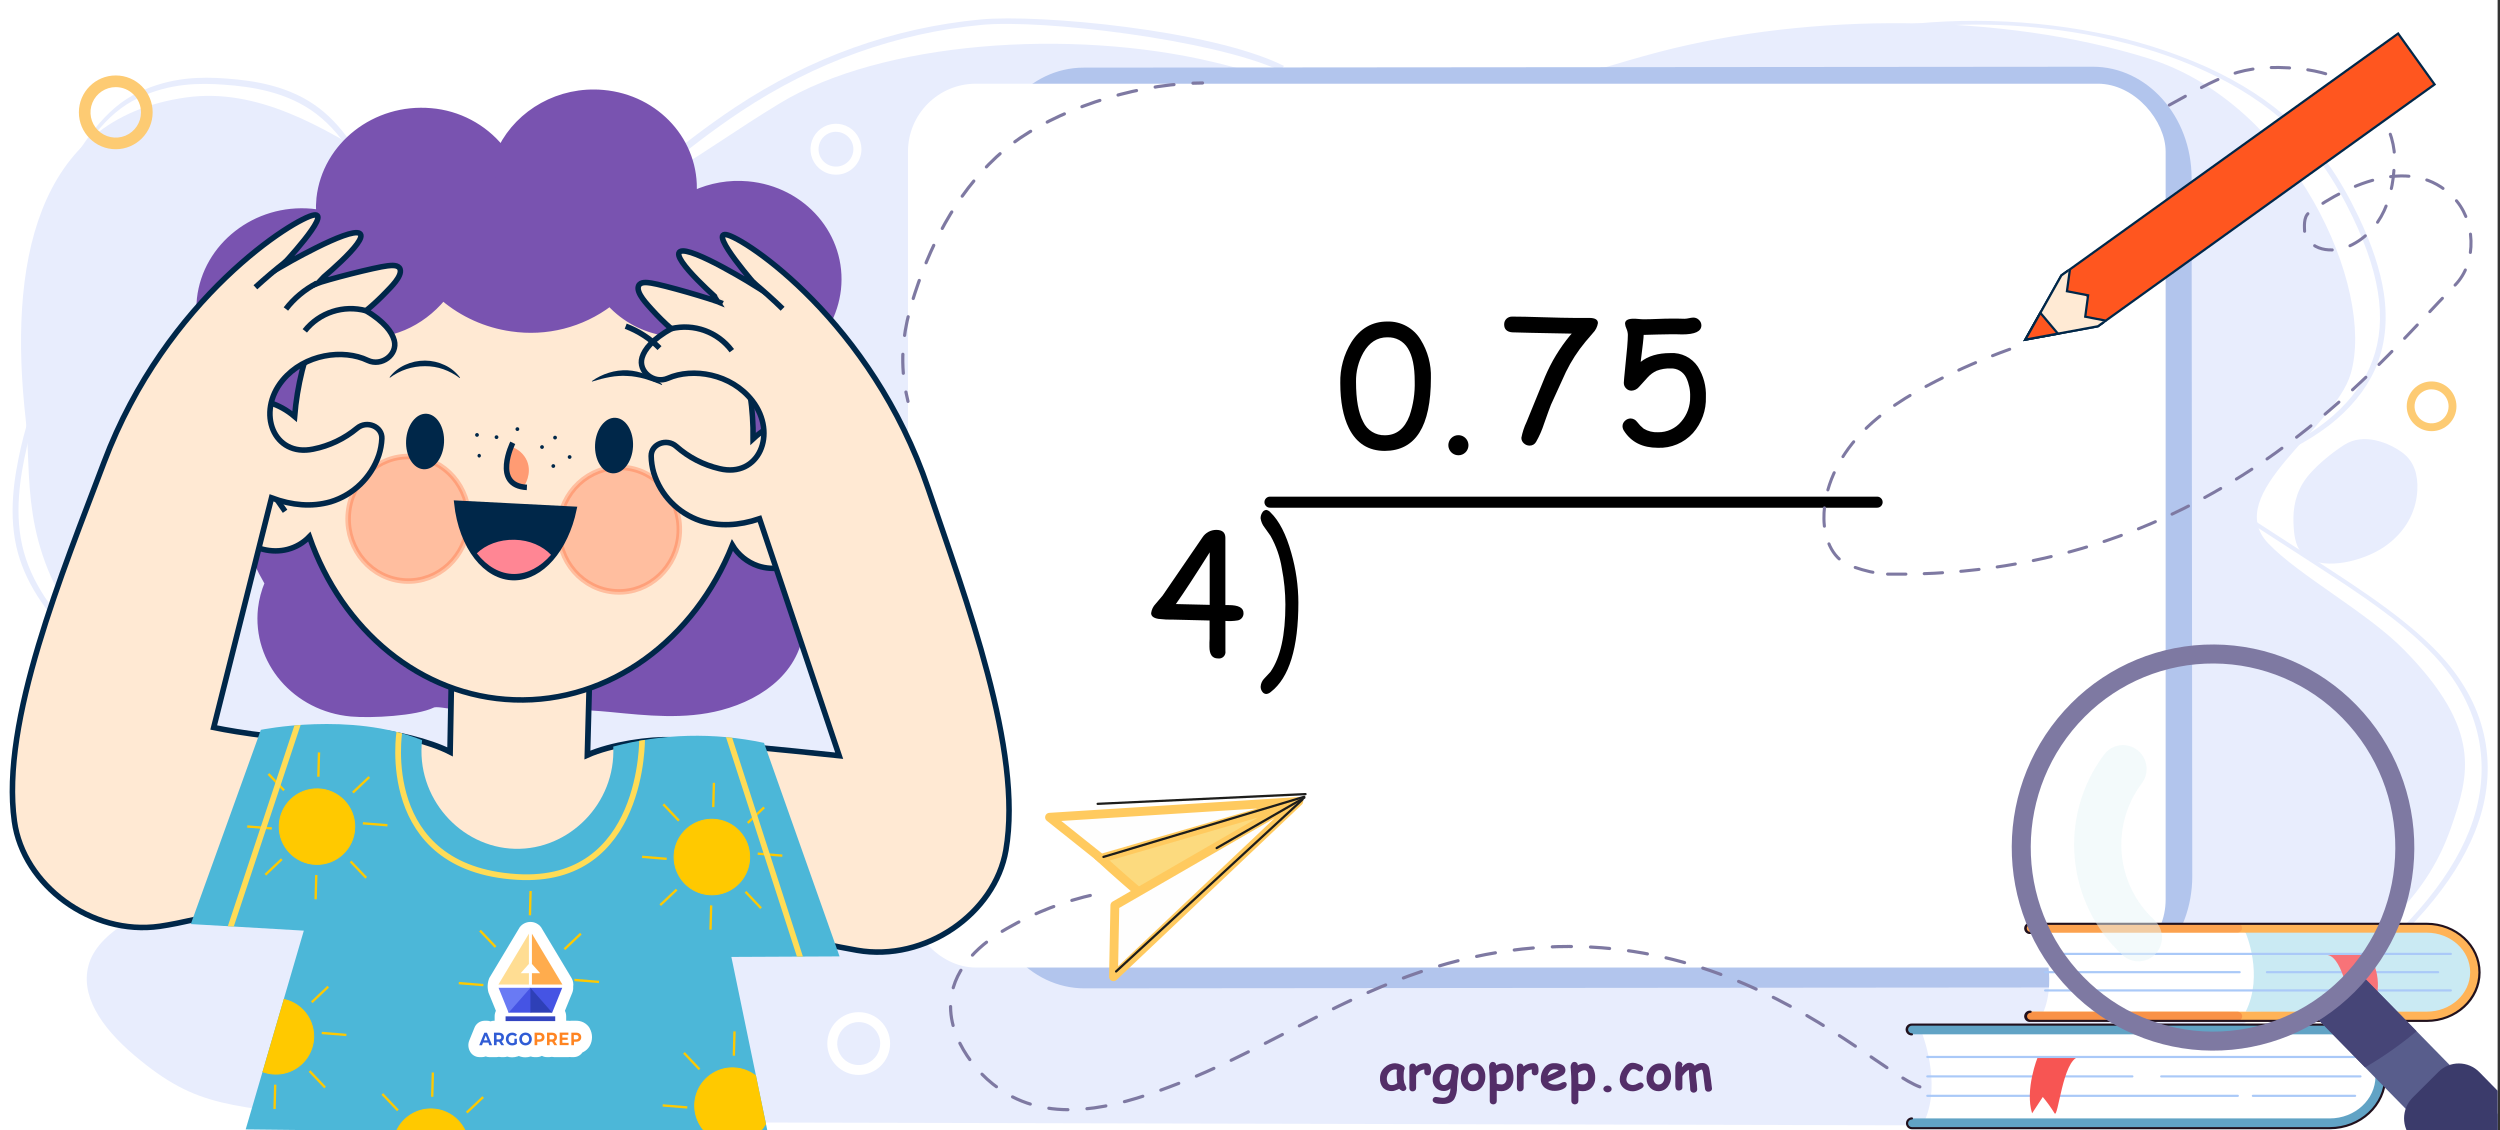 <svg id="eRSpm2K495A1" xmlns="http://www.w3.org/2000/svg" xmlns:xlink="http://www.w3.org/1999/xlink" viewBox="0 0 1106 500" shape-rendering="geometricPrecision" text-rendering="geometricPrecision">
<rect x="0" y="0" width="1106" height="500" fill="#333333" stroke="none"/>
<style><![CDATA[
#eRSpm2K495A14_ts {animation: eRSpm2K495A14_ts__ts 10000ms linear infinite normal forwards}@keyframes eRSpm2K495A14_ts__ts { 0% {transform: translate(369.83px,66.019px) scale(1,1);animation-timing-function: cubic-bezier(0.645,0.045,0.355,1)} 25% {transform: translate(369.83px,66.019px) scale(1.819,1.819);animation-timing-function: cubic-bezier(0.645,0.045,0.355,1)} 50% {transform: translate(369.83px,66.019px) scale(1,1);animation-timing-function: cubic-bezier(0.645,0.045,0.355,1)} 75% {transform: translate(369.83px,66.019px) scale(1.819,1.819);animation-timing-function: cubic-bezier(0.645,0.045,0.355,1)} 100% {transform: translate(369.83px,66.019px) scale(1,1)}} #eRSpm2K495A15_ts {animation: eRSpm2K495A15_ts__ts 10000ms linear infinite normal forwards}@keyframes eRSpm2K495A15_ts__ts { 0% {transform: translate(379.89px,461.665px) scale(1,1);animation-timing-function: cubic-bezier(0.645,0.045,0.355,1)} 25% {transform: translate(379.89px,461.665px) scale(1.819,1.819);animation-timing-function: cubic-bezier(0.645,0.045,0.355,1)} 50% {transform: translate(379.89px,461.665px) scale(1,1);animation-timing-function: cubic-bezier(0.645,0.045,0.355,1)} 75% {transform: translate(379.89px,461.665px) scale(1.819,1.819);animation-timing-function: cubic-bezier(0.645,0.045,0.355,1)} 100% {transform: translate(379.89px,461.665px) scale(1,1)}} #eRSpm2K495A16_ts {animation: eRSpm2K495A16_ts__ts 10000ms linear infinite normal forwards}@keyframes eRSpm2K495A16_ts__ts { 0% {transform: translate(51.215px,49.699px) scale(1,1);animation-timing-function: cubic-bezier(0.645,0.045,0.355,1)} 25% {transform: translate(51.215px,49.699px) scale(1.819,1.819);animation-timing-function: cubic-bezier(0.645,0.045,0.355,1)} 50% {transform: translate(51.215px,49.699px) scale(1,1);animation-timing-function: cubic-bezier(0.645,0.045,0.355,1)} 75% {transform: translate(51.215px,49.699px) scale(1.819,1.819);animation-timing-function: cubic-bezier(0.645,0.045,0.355,1)} 100% {transform: translate(51.215px,49.699px) scale(1,1)}} #eRSpm2K495A17_ts {animation: eRSpm2K495A17_ts__ts 10000ms linear infinite normal forwards}@keyframes eRSpm2K495A17_ts__ts { 0% {transform: translate(1075.738px,179.745px) scale(1,1);animation-timing-function: cubic-bezier(0.645,0.045,0.355,1)} 25% {transform: translate(1075.738px,179.745px) scale(1.819,1.819);animation-timing-function: cubic-bezier(0.645,0.045,0.355,1)} 50% {transform: translate(1075.738px,179.745px) scale(1,1);animation-timing-function: cubic-bezier(0.645,0.045,0.355,1)} 75% {transform: translate(1075.738px,179.745px) scale(1.819,1.819);animation-timing-function: cubic-bezier(0.645,0.045,0.355,1)} 100% {transform: translate(1075.738px,179.745px) scale(1,1)}} #eRSpm2K495A30_to {animation: eRSpm2K495A30_to__to 10000ms linear infinite normal forwards}@keyframes eRSpm2K495A30_to__to { 0% {transform: translate(271.655px,170.731px)} 13% {transform: translate(271.655px,170.731px);animation-timing-function: cubic-bezier(0.645,0.045,0.355,1)} 15% {transform: translate(271.655px,193.305px);animation-timing-function: cubic-bezier(0.645,0.045,0.355,1)} 17% {transform: translate(271.655px,170.731px);animation-timing-function: cubic-bezier(0.645,0.045,0.355,1)} 70% {transform: translate(271.655px,170.731px);animation-timing-function: cubic-bezier(0.645,0.045,0.355,1)} 72% {transform: translate(271.655px,193.305px);animation-timing-function: cubic-bezier(0.645,0.045,0.355,1)} 74% {transform: translate(271.655px,170.731px)} 100% {transform: translate(271.655px,170.731px)}} #eRSpm2K495A31_to {animation: eRSpm2K495A31_to__to 10000ms linear infinite normal forwards}@keyframes eRSpm2K495A31_to__to { 0% {transform: translate(188.05px,168.937px)} 13% {transform: translate(188.05px,168.937px);animation-timing-function: cubic-bezier(0.645,0.045,0.355,1)} 15% {transform: translate(188.05px,191.51px);animation-timing-function: cubic-bezier(0.645,0.045,0.355,1)} 17% {transform: translate(188.05px,168.937px);animation-timing-function: cubic-bezier(0.645,0.045,0.355,1)} 70% {transform: translate(188.05px,168.937px);animation-timing-function: cubic-bezier(0.645,0.045,0.355,1)} 72% {transform: translate(188.05px,191.51px);animation-timing-function: cubic-bezier(0.645,0.045,0.355,1)} 74% {transform: translate(188.05px,168.937px)} 100% {transform: translate(188.05px,168.937px)}} #eRSpm2K495A49_tr {animation: eRSpm2K495A49_tr__tr 10000ms linear infinite normal forwards}@keyframes eRSpm2K495A49_tr__tr { 0% {transform: translate(84.41px,405.915px) rotate(-10.464deg)} 5% {transform: translate(84.41px,405.915px) rotate(-10.464deg);animation-timing-function: cubic-bezier(0.645,0.045,0.355,1)} 8% {transform: translate(84.41px,405.915px) rotate(2.382deg);animation-timing-function: cubic-bezier(0.645,0.045,0.355,1)} 10% {transform: translate(84.41px,405.915px) rotate(0deg);animation-timing-function: cubic-bezier(0.645,0.045,0.355,1)} 95% {transform: translate(84.41px,405.915px) rotate(0deg);animation-timing-function: cubic-bezier(0.645,0.045,0.355,1)} 97% {transform: translate(84.41px,405.915px) rotate(2.382deg);animation-timing-function: cubic-bezier(0.645,0.045,0.355,1)} 100% {transform: translate(84.41px,405.915px) rotate(-10.464deg)}} #eRSpm2K495A50 {animation: eRSpm2K495A50__m 10000ms linear infinite normal forwards}@keyframes eRSpm2K495A50__m { 0% {d: path('M143.46,403.24C128.46,404.31,88.07,407.93,70.22,407.24C39.74,406,14.11,378.39,15.4,349.88C17.4,305.19,56.47,245.28,83.21,200.94C123.67,133.85,186.5,109.82,194.5,110.19C202.5,110.56,176,130,176,130C176,130,208.85,118.22,212.83,121.85C216.81,125.48,189.51,140.31,189.5,140.32L189.5,140.32C194.73,139.32,216.97,137.83,222.34,138.2C224.13,138.32,227.23,138.54,227.55,140.66C228.04,143.92,221.75,147.97,219.55,149.57C216.304,151.902,212.929,154.049,209.44,156C216.44,162.28,218.98,167.3,219.28,171.21C219.77,177.63,211.59,181.7,206.15,177.75C196.52,170.75,179.23,169.75,167.49,179.58C153.4,191.41,157.37,212.37,175.28,211.97C182.562,211.879,189.706,209.968,196.06,206.41C200.97,203.63,207.23,207.71,206,212.95C205.435,215.36,204.551,217.684,203.37,219.86C198.236,229.008,189.014,235.126,178.59,236.3C170,237.09,161.59,234.82,153.25,229.83L109.64,325.09C109.64,325.09,135.428,335.773,161.958,340.323Z')} 5% {d: path('M143.46,403.24C128.46,404.31,88.07,407.93,70.22,407.24C39.74,406,14.11,378.39,15.4,349.88C17.4,305.19,56.47,245.28,83.21,200.94C123.67,133.85,186.5,109.82,194.5,110.19C202.5,110.56,176,130,176,130C176,130,208.85,118.22,212.83,121.85C216.81,125.48,189.51,140.31,189.5,140.32L189.5,140.32C194.73,139.32,216.97,137.83,222.34,138.2C224.13,138.32,227.23,138.54,227.55,140.66C228.04,143.92,221.75,147.97,219.55,149.57C216.304,151.902,212.929,154.049,209.44,156C216.44,162.28,218.98,167.3,219.28,171.21C219.77,177.63,211.59,181.7,206.15,177.75C196.52,170.75,179.23,169.75,167.49,179.58C153.4,191.41,157.37,212.37,175.28,211.97C182.562,211.879,189.706,209.968,196.06,206.41C200.97,203.63,207.23,207.71,206,212.95C205.435,215.36,204.551,217.684,203.37,219.86C198.236,229.008,189.014,235.126,178.59,236.3C170,237.09,161.59,234.82,153.25,229.83L109.64,325.09C109.64,325.09,135.428,335.773,161.958,340.323Z');animation-timing-function: cubic-bezier(0.645,0.045,0.355,1)} 8% {d: path('M143.46,403.24C128.46,404.31,88.07,407.93,70.22,407.24C39.74,406,14.11,378.39,15.4,349.88C17.4,305.19,56.47,245.28,83.21,200.94C123.67,133.85,186.5,109.82,194.5,110.19C202.5,110.56,176,130,176,130C176,130,208.85,118.22,212.83,121.85C216.81,125.48,189.51,140.31,189.5,140.32L189.5,140.32C194.73,139.32,216.97,137.83,222.34,138.2C224.13,138.32,227.23,138.54,227.55,140.66C228.04,143.92,221.75,147.97,219.55,149.57C216.304,151.902,212.929,154.049,209.44,156C216.44,162.28,218.98,167.3,219.28,171.21C219.77,177.63,211.59,181.7,206.15,177.75C196.52,170.75,179.23,169.75,167.49,179.58C153.4,191.41,157.37,212.37,175.28,211.97C182.562,211.879,189.706,209.968,196.06,206.41C200.97,203.63,207.23,207.71,206,212.95C205.435,215.36,204.551,217.684,203.37,219.86C198.236,229.008,189.014,235.126,178.59,236.3C170,237.09,161.59,234.82,153.25,229.83L109.64,325.09C109.64,325.09,138.32,319.17,164.85,323.72Z');animation-timing-function: cubic-bezier(0.645,0.045,0.355,1)} 97% {d: path('M143.46,403.24C128.46,404.31,88.07,407.93,70.22,407.24C39.74,406,14.11,378.39,15.4,349.88C17.4,305.19,56.47,245.28,83.21,200.94C123.67,133.85,186.5,109.82,194.5,110.19C202.5,110.56,176,130,176,130C176,130,208.85,118.22,212.83,121.85C216.81,125.48,189.51,140.31,189.5,140.32L189.5,140.32C194.73,139.32,216.97,137.83,222.34,138.2C224.13,138.32,227.23,138.54,227.55,140.66C228.04,143.92,221.75,147.97,219.55,149.57C216.304,151.902,212.929,154.049,209.44,156C216.44,162.28,218.98,167.3,219.28,171.21C219.77,177.63,211.59,181.7,206.15,177.75C196.52,170.75,179.23,169.75,167.49,179.58C153.4,191.41,157.37,212.37,175.28,211.97C182.562,211.879,189.706,209.968,196.06,206.41C200.97,203.63,207.23,207.71,206,212.95C205.435,215.36,204.551,217.684,203.37,219.86C198.236,229.008,189.014,235.126,178.59,236.3C170,237.09,161.59,234.82,153.25,229.83L109.64,325.09C109.64,325.09,138.32,319.17,164.85,323.72Z');animation-timing-function: cubic-bezier(0.645,0.045,0.355,1)} 100% {d: path('M143.46,403.24C128.46,404.31,88.07,407.93,70.22,407.24C39.74,406,14.11,378.39,15.4,349.88C17.4,305.19,56.47,245.28,83.21,200.94C123.67,133.85,186.5,109.82,194.5,110.19C202.5,110.56,176,130,176,130C176,130,208.85,118.22,212.83,121.85C216.81,125.48,189.51,140.31,189.5,140.32L189.5,140.32C194.73,139.32,216.97,137.83,222.34,138.2C224.13,138.32,227.23,138.54,227.55,140.66C228.04,143.92,221.75,147.97,219.55,149.57C216.304,151.902,212.929,154.049,209.44,156C216.44,162.28,218.98,167.3,219.28,171.21C219.77,177.63,211.59,181.7,206.15,177.75C196.52,170.75,179.23,169.75,167.49,179.58C153.4,191.41,157.37,212.37,175.28,211.97C182.562,211.879,189.706,209.968,196.06,206.41C200.97,203.63,207.23,207.71,206,212.95C205.435,215.36,204.551,217.684,203.37,219.86C198.236,229.008,189.014,235.126,178.59,236.3C170,237.09,161.59,234.82,153.25,229.83L109.64,325.09C109.64,325.09,135.428,335.773,161.958,340.323Z')}} #eRSpm2K495A54_tr {animation: eRSpm2K495A54_tr__tr 10000ms linear infinite normal forwards}@keyframes eRSpm2K495A54_tr__tr { 0% {transform: translate(366px,415.325px) rotate(8.761deg)} 5% {transform: translate(366px,415.325px) rotate(8.761deg);animation-timing-function: cubic-bezier(0.645,0.045,0.355,1)} 8% {transform: translate(366px,415.325px) rotate(-1.936deg);animation-timing-function: cubic-bezier(0.645,0.045,0.355,1)} 10% {transform: translate(366px,415.325px) rotate(0deg);animation-timing-function: cubic-bezier(0.645,0.045,0.355,1)} 95% {transform: translate(366px,415.325px) rotate(0deg);animation-timing-function: cubic-bezier(0.645,0.045,0.355,1)} 97% {transform: translate(366px,415.325px) rotate(-1.936deg);animation-timing-function: cubic-bezier(0.645,0.045,0.355,1)} 100% {transform: translate(366px,415.325px) rotate(8.761deg)}} #eRSpm2K495A55 {animation: eRSpm2K495A55__m 10000ms linear infinite normal forwards}@keyframes eRSpm2K495A55__m { 0% {d: path('M312.57,413.71C327.43,415.71,361.95,417.97,379.81,418.34C410.31,418.97,437.62,393.05,438.12,364.51C438.91,319.78,403.69,257.58,379.78,211.68C343.6,142.22,282.4,114.37,274.39,114.25C266.38,114.13,291.58,135.17,291.58,135.17C291.58,135.17,259.53,121.38,255.33,124.76C251.13,128.14,277.45,144.62,277.45,144.63L277.45,144.63C272.3,143.27,250.2,140.46,244.81,140.49C243.02,140.49,239.91,140.49,239.46,142.63C238.76,145.85,244.79,150.28,246.85,152.01C249.965,154.552,253.224,156.912,256.61,159.08C249.26,164.92,246.38,169.77,245.84,173.65C244.94,180.03,252.84,184.6,258.53,180.99C268.58,174.59,285.9,174.63,297,185.2C310.32,197.87,305,218.55,287.2,217.04C279.937,216.498,272.925,214.151,266.8,210.21C262.08,207.14,255.57,210.82,256.47,216.13C256.888,218.57,257.628,220.944,258.67,223.19C263.214,232.636,272.034,239.312,282.36,241.12C290.89,242.44,299.47,240.7,308.06,236.23L358.85,334.47C358.85,334.47,325.452,336.012,299.972,337.802Z')} 5% {d: path('M312.57,413.71C327.43,415.71,361.95,417.97,379.81,418.34C410.31,418.97,437.62,393.05,438.12,364.51C438.91,319.78,403.69,257.58,379.78,211.68C343.6,142.22,282.4,114.37,274.39,114.25C266.38,114.13,291.58,135.17,291.58,135.17C291.58,135.17,259.53,121.38,255.33,124.76C251.13,128.14,277.45,144.62,277.45,144.63L277.45,144.63C272.3,143.27,250.2,140.46,244.81,140.49C243.02,140.49,239.91,140.49,239.46,142.63C238.76,145.85,244.79,150.28,246.85,152.01C249.965,154.552,253.224,156.912,256.61,159.08C249.26,164.92,246.38,169.77,245.84,173.65C244.94,180.03,252.84,184.6,258.53,180.99C268.58,174.59,285.9,174.63,297,185.2C310.32,197.87,305,218.55,287.2,217.04C279.937,216.498,272.925,214.151,266.8,210.21C262.08,207.14,255.57,210.82,256.47,216.13C256.888,218.57,257.628,220.944,258.67,223.19C263.214,232.636,272.034,239.312,282.36,241.12C290.89,242.44,299.47,240.7,308.06,236.23L358.85,334.47C358.85,334.47,325.452,336.012,299.972,337.802Z');animation-timing-function: cubic-bezier(0.645,0.045,0.355,1)} 8% {d: path('M312.57,413.71C327.43,415.71,361.95,417.97,379.81,418.34C410.31,418.97,437.62,393.05,438.12,364.51C438.91,319.78,403.69,257.58,379.78,211.68C343.6,142.22,282.4,114.37,274.39,114.25C266.38,114.13,291.58,135.17,291.58,135.17C291.58,135.17,259.53,121.38,255.33,124.76C251.13,128.14,277.45,144.62,277.45,144.63L277.45,144.63C272.3,143.27,250.2,140.46,244.81,140.49C243.02,140.49,239.91,140.49,239.46,142.63C238.76,145.85,244.79,150.28,246.85,152.01C249.965,154.552,253.224,156.912,256.61,159.08C249.26,164.92,246.38,169.77,245.84,173.65C244.94,180.03,252.84,184.6,258.53,180.99C268.58,174.59,285.9,174.63,297,185.2C310.32,197.87,305,218.55,287.2,217.04C279.937,216.498,272.925,214.151,266.8,210.21C262.08,207.14,255.57,210.82,256.47,216.13C256.888,218.57,257.628,220.944,258.67,223.19C263.214,232.636,272.034,239.312,282.36,241.12C290.89,242.44,299.47,240.7,308.06,236.23L358.85,334.47C358.85,334.47,322.7,325.54,297.22,327.33Z');animation-timing-function: cubic-bezier(0.645,0.045,0.355,1)} 97% {d: path('M312.57,413.71C327.43,415.71,361.95,417.97,379.81,418.34C410.31,418.97,437.62,393.05,438.12,364.51C438.91,319.78,403.69,257.58,379.78,211.68C343.6,142.22,282.4,114.37,274.39,114.25C266.38,114.13,291.58,135.17,291.58,135.17C291.58,135.17,259.53,121.38,255.33,124.76C251.13,128.14,277.45,144.62,277.45,144.63L277.45,144.63C272.3,143.27,250.2,140.46,244.81,140.49C243.02,140.49,239.91,140.49,239.46,142.63C238.76,145.85,244.79,150.28,246.85,152.01C249.965,154.552,253.224,156.912,256.61,159.08C249.26,164.92,246.38,169.77,245.84,173.65C244.94,180.03,252.84,184.6,258.53,180.99C268.58,174.59,285.9,174.63,297,185.2C310.32,197.87,305,218.55,287.2,217.04C279.937,216.498,272.925,214.151,266.8,210.21C262.08,207.14,255.57,210.82,256.47,216.13C256.888,218.57,257.628,220.944,258.67,223.19C263.214,232.636,272.034,239.312,282.36,241.12C290.89,242.44,299.47,240.7,308.06,236.23L358.85,334.47C358.85,334.47,322.7,325.54,297.22,327.33Z');animation-timing-function: cubic-bezier(0.645,0.045,0.355,1)} 100% {d: path('M312.57,413.71C327.43,415.71,361.95,417.97,379.81,418.34C410.31,418.97,437.62,393.05,438.12,364.51C438.91,319.78,403.69,257.58,379.78,211.68C343.6,142.22,282.4,114.37,274.39,114.25C266.38,114.13,291.58,135.17,291.58,135.17C291.58,135.17,259.53,121.38,255.33,124.76C251.13,128.14,277.45,144.62,277.45,144.63L277.45,144.63C272.3,143.27,250.2,140.46,244.81,140.49C243.02,140.49,239.91,140.49,239.46,142.63C238.76,145.85,244.79,150.28,246.85,152.01C249.965,154.552,253.224,156.912,256.61,159.08C249.26,164.92,246.38,169.77,245.84,173.65C244.94,180.03,252.84,184.6,258.53,180.99C268.58,174.59,285.9,174.63,297,185.2C310.32,197.87,305,218.55,287.2,217.04C279.937,216.498,272.925,214.151,266.8,210.21C262.08,207.14,255.57,210.82,256.47,216.13C256.888,218.57,257.628,220.944,258.67,223.19C263.214,232.636,272.034,239.312,282.36,241.12C290.89,242.44,299.47,240.7,308.06,236.23L358.85,334.47C358.85,334.47,325.452,336.012,299.972,337.802Z')}} #eRSpm2K495A149_tr {animation: eRSpm2K495A149_tr__tr 10000ms linear infinite normal forwards}@keyframes eRSpm2K495A149_tr__tr { 0% {transform: translate(1112.95px,513.168px) rotate(0deg);animation-timing-function: cubic-bezier(0.645,0.045,0.355,1)} 25% {transform: translate(1112.95px,513.168px) rotate(10.853deg);animation-timing-function: cubic-bezier(0.645,0.045,0.355,1)} 50% {transform: translate(1112.95px,513.168px) rotate(0deg);animation-timing-function: cubic-bezier(0.645,0.045,0.355,1)} 75% {transform: translate(1112.95px,513.168px) rotate(10.853deg);animation-timing-function: cubic-bezier(0.645,0.045,0.355,1)} 100% {transform: translate(1112.95px,513.168px) rotate(0deg)}} #eRSpm2K495A157_to {animation: eRSpm2K495A157_to__to 10000ms linear infinite normal forwards}@keyframes eRSpm2K495A157_to__to { 0% {transform: translate(671.079px,223.542px)} 10% {transform: translate(671.079px,223.542px);animation-timing-function: cubic-bezier(0.645,0.045,0.355,1)} 13% {transform: translate(708.225px,108.255px);animation-timing-function: cubic-bezier(0.645,0.045,0.355,1)} 15% {transform: translate(708.225px,108.255px);animation-timing-function: cubic-bezier(0.645,0.045,0.355,1)} 95% {transform: translate(708.225px,108.255px);animation-timing-function: cubic-bezier(0.645,0.045,0.355,1)} 97% {transform: translate(708.225px,108.255px);animation-timing-function: cubic-bezier(0.645,0.045,0.355,1)} 100% {transform: translate(671.079px,223.542px)}} #eRSpm2K495A157_ts {animation: eRSpm2K495A157_ts__ts 10000ms linear infinite normal forwards}@keyframes eRSpm2K495A157_ts__ts { 0% {transform: scale(1.436,1.436)} 10% {transform: scale(1.436,1.436);animation-timing-function: cubic-bezier(0.645,0.045,0.355,1)} 13% {transform: scale(0.876,0.876);animation-timing-function: cubic-bezier(0.645,0.045,0.355,1)} 15% {transform: scale(1,1);animation-timing-function: cubic-bezier(0.645,0.045,0.355,1)} 95% {transform: scale(1,1);animation-timing-function: cubic-bezier(0.645,0.045,0.355,1)} 97% {transform: scale(0.876,0.876);animation-timing-function: cubic-bezier(0.645,0.045,0.355,1)} 100% {transform: scale(1.436,1.436)}} #eRSpm2K495A165_ts {animation: eRSpm2K495A165_ts__ts 10000ms linear infinite normal forwards}@keyframes eRSpm2K495A165_ts__ts { 0% {transform: translate(689.37px,138.539px) scale(0,0)} 15% {transform: translate(689.37px,138.539px) scale(0,0);animation-timing-function: cubic-bezier(0.645,0.045,0.355,1)} 18% {transform: translate(689.37px,138.539px) scale(1.255,1.255);animation-timing-function: cubic-bezier(0.645,0.045,0.355,1)} 20% {transform: translate(689.37px,138.539px) scale(1,1);animation-timing-function: cubic-bezier(0.645,0.045,0.355,1)} 95% {transform: translate(689.37px,138.539px) scale(1,1);animation-timing-function: cubic-bezier(0.645,0.045,0.355,1)} 97% {transform: translate(689.37px,138.539px) scale(0,0)} 100% {transform: translate(689.37px,138.539px) scale(0,0)}} #eRSpm2K495A168_ts {animation: eRSpm2K495A168_ts__ts 10000ms linear infinite normal forwards}@keyframes eRSpm2K495A168_ts__ts { 0% {transform: translate(686.907px,197.423px) scale(0,0)} 17% {transform: translate(686.907px,197.423px) scale(0,0);animation-timing-function: cubic-bezier(0.645,0.045,0.355,1)} 20% {transform: translate(686.907px,197.423px) scale(1.255,1.255);animation-timing-function: cubic-bezier(0.645,0.045,0.355,1)} 22% {transform: translate(686.907px,197.423px) scale(1,1);animation-timing-function: cubic-bezier(0.645,0.045,0.355,1)} 95% {transform: translate(686.907px,197.423px) scale(1,1);animation-timing-function: cubic-bezier(0.645,0.045,0.355,1)} 97% {transform: translate(686.907px,197.423px) scale(0,0)} 100% {transform: translate(686.907px,197.423px) scale(0,0)}} #eRSpm2K495A171_ts {animation: eRSpm2K495A171_ts__ts 10000ms linear infinite normal forwards}@keyframes eRSpm2K495A171_ts__ts { 0% {transform: translate(718.023px,267.303px) scale(0,0)} 19% {transform: translate(718.023px,267.303px) scale(0,0);animation-timing-function: cubic-bezier(0.645,0.045,0.355,1)} 22% {transform: translate(718.023px,267.303px) scale(1.255,1.255);animation-timing-function: cubic-bezier(0.645,0.045,0.355,1)} 24% {transform: translate(718.023px,267.303px) scale(1,1);animation-timing-function: cubic-bezier(0.645,0.045,0.355,1)} 95% {transform: translate(718.023px,267.303px) scale(1,1);animation-timing-function: cubic-bezier(0.645,0.045,0.355,1)} 97% {transform: translate(718.023px,267.303px) scale(0,0)} 100% {transform: translate(718.023px,267.303px) scale(0,0)}} #eRSpm2K495A174_ts {animation: eRSpm2K495A174_ts__ts 10000ms linear infinite normal forwards}@keyframes eRSpm2K495A174_ts__ts { 0% {transform: translate(717.782px,325.598px) scale(0,0)} 21% {transform: translate(717.782px,325.598px) scale(0,0);animation-timing-function: cubic-bezier(0.645,0.045,0.355,1)} 24% {transform: translate(717.782px,325.598px) scale(1.255,1.255);animation-timing-function: cubic-bezier(0.645,0.045,0.355,1)} 26% {transform: translate(717.782px,325.598px) scale(1,1);animation-timing-function: cubic-bezier(0.645,0.045,0.355,1)} 95% {transform: translate(717.782px,325.598px) scale(1,1);animation-timing-function: cubic-bezier(0.645,0.045,0.355,1)} 97% {transform: translate(717.782px,325.598px) scale(0,0)} 100% {transform: translate(717.782px,325.598px) scale(0,0)}} #eRSpm2K495A177_ts {animation: eRSpm2K495A177_ts__ts 10000ms linear infinite normal forwards}@keyframes eRSpm2K495A177_ts__ts { 0% {transform: translate(682.31px,231.395px) scale(0,0)} 18% {transform: translate(682.31px,231.395px) scale(0,0);animation-timing-function: cubic-bezier(0.645,0.045,0.355,1)} 21% {transform: translate(682.31px,231.395px) scale(1.255,1.255);animation-timing-function: cubic-bezier(0.645,0.045,0.355,1)} 23% {transform: translate(682.31px,231.395px) scale(1,1);animation-timing-function: cubic-bezier(0.645,0.045,0.355,1)} 95% {transform: translate(682.31px,231.395px) scale(1,1);animation-timing-function: cubic-bezier(0.645,0.045,0.355,1)} 97% {transform: translate(682.31px,231.395px) scale(0,0)} 100% {transform: translate(682.31px,231.395px) scale(0,0)}} #eRSpm2K495A178_ts {animation: eRSpm2K495A178_ts__ts 10000ms linear infinite normal forwards}@keyframes eRSpm2K495A178_ts__ts { 0% {transform: translate(717.904px,360.67px) scale(0,0)} 22% {transform: translate(717.904px,360.67px) scale(0,0);animation-timing-function: cubic-bezier(0.645,0.045,0.355,1)} 25% {transform: translate(717.904px,360.67px) scale(1.255,1.255);animation-timing-function: cubic-bezier(0.645,0.045,0.355,1)} 27% {transform: translate(717.904px,360.67px) scale(1,1);animation-timing-function: cubic-bezier(0.645,0.045,0.355,1)} 95% {transform: translate(717.904px,360.67px) scale(1,1);animation-timing-function: cubic-bezier(0.645,0.045,0.355,1)} 97% {transform: translate(717.904px,360.67px) scale(0,0)} 100% {transform: translate(717.904px,360.67px) scale(0,0)}} #eRSpm2K495A179_ts {animation: eRSpm2K495A179_ts__ts 10000ms linear infinite normal forwards}@keyframes eRSpm2K495A179_ts__ts { 0% {transform: translate(619.61px,203.745px) scale(0,0)} 16% {transform: translate(619.61px,203.745px) scale(0,0);animation-timing-function: cubic-bezier(0.645,0.045,0.355,1)} 19% {transform: translate(619.61px,203.745px) scale(1.255,1.255);animation-timing-function: cubic-bezier(0.645,0.045,0.355,1)} 21% {transform: translate(619.61px,203.745px) scale(1,1);animation-timing-function: cubic-bezier(0.645,0.045,0.355,1)} 95% {transform: translate(619.61px,203.745px) scale(1,1);animation-timing-function: cubic-bezier(0.645,0.045,0.355,1)} 97% {transform: translate(619.61px,203.745px) scale(0,0)} 100% {transform: translate(619.61px,203.745px) scale(0,0)}} #eRSpm2K495A180_ts {animation: eRSpm2K495A180_ts__ts 10000ms linear infinite normal forwards}@keyframes eRSpm2K495A180_ts__ts { 0% {transform: translate(657.5px,330.505px) scale(0,0)} 20% {transform: translate(657.5px,330.505px) scale(0,0);animation-timing-function: cubic-bezier(0.645,0.045,0.355,1)} 23% {transform: translate(657.5px,330.505px) scale(1.255,1.255);animation-timing-function: cubic-bezier(0.645,0.045,0.355,1)} 25% {transform: translate(657.5px,330.505px) scale(1,1);animation-timing-function: cubic-bezier(0.645,0.045,0.355,1)} 95% {transform: translate(657.5px,330.505px) scale(1,1);animation-timing-function: cubic-bezier(0.645,0.045,0.355,1)} 97% {transform: translate(657.5px,330.505px) scale(0,0)} 100% {transform: translate(657.5px,330.505px) scale(0,0)}} #eRSpm2K495A181_ts {animation: eRSpm2K495A181_ts__ts 10000ms linear infinite normal forwards}@keyframes eRSpm2K495A181_ts__ts { 0% {transform: translate(764.742px,397.163px) scale(0,0)} 23% {transform: translate(764.742px,397.163px) scale(0,0);animation-timing-function: cubic-bezier(0.645,0.045,0.355,1)} 26% {transform: translate(764.742px,397.163px) scale(1.255,1.255);animation-timing-function: cubic-bezier(0.645,0.045,0.355,1)} 28% {transform: translate(764.742px,397.163px) scale(1,1);animation-timing-function: cubic-bezier(0.645,0.045,0.355,1)} 95% {transform: translate(764.742px,397.163px) scale(1,1);animation-timing-function: cubic-bezier(0.645,0.045,0.355,1)} 97% {transform: translate(764.742px,397.163px) scale(0,0)} 100% {transform: translate(764.742px,397.163px) scale(0,0)}} #eRSpm2K495A182_tr {animation: eRSpm2K495A182_tr__tr 10000ms linear infinite normal forwards}@keyframes eRSpm2K495A182_tr__tr { 0% {transform: translate(898.035px,150.25px) rotate(0deg);animation-timing-function: cubic-bezier(0.645,0.045,0.355,1)} 3% {transform: translate(898.035px,150.25px) rotate(8.88deg);animation-timing-function: cubic-bezier(0.645,0.045,0.355,1)} 5% {transform: translate(898.035px,150.25px) rotate(0deg)} 100% {transform: translate(898.035px,150.25px) rotate(0deg)}}
]]></style>
<rect width="1106" height="502.28" rx="0" ry="0" transform="translate(-1.05 0)" fill="#fff" stroke-width="0"/><g clip-path="url(#eRSpm2K495A212)"><g><g transform="translate(0 0)"><path d="M567.44,28.88C535.58,13.23,459.68,6.17,433.84,8.61c-38.66,3.65-75.21,16.72-108.63,38.87C312.4,56,300.82,65.11,289.62,74c-12.71,10-25.86,20.42-40.83,29.84-23.24,14.63-61.16,32.64-109.78,35.33h-.61l.52,2.43h.42c39.776-2.34,78.31-14.726,112-36c15.1-9.5,28.31-19.93,41.09-30c11.15-8.81,22.67-17.91,35.39-26.34C360.7,27.46,396.56,14.6,434.4,11c26.76-2.53,101.92,6.46,131.68,20.12l.34.15l1.63-2.11Z" fill="#e8edfd"/><path d="M931.79,498.05c70.52-62.38,132.11-72.46,152.68-132.3c7.82-22.75,13.92-42.84-21-78.35-16.28-16.57-46.42-32.77-60-47-20.88-21.9,29.4-50.95,36.47-75c11.15-37.95-25.37-119.58-89.68-139.64s-149.26-20.31-216.36-2.76c-36.31,9.5-71.31,24.23-112,22.71-31-1.15-57.09-11.6-85.24-18.3-63.33-15.06-146.8-9-191.68,18.3-39.16,23.79-50.2,37.21-102.74,53-43.94,13.19-97.3-64.3-159.79-55.62-67.86,9.42-78.59,75.81-71.1,142.25c2.89,25.54-3,55.73,25.52,94c33.86,45.4,65.94,69.77,81.26,106.62c1.27,3.07,2.13,6.61-1.77,9-4.83,3-13.8,2.6-21.41,2.8-28.16.74-50.77,14-55.42,28.11s5.3,28.61,19.79,40.92c28.58,24.27,42.25,21.59,95.72,29.38Z" fill="#e8edfd"/><path d="M106.05,374.31c-5-10.17-13.52-20.36-25-29.82-2.41-2-5.44-4.14-9.35-4.77-3.698-.669-7.496.443-10.25,3-10.18,9.17-10.45,22.28-.67,34.6c4.955,6.229,11.642,10.853,19.22,13.29c9,2.95,21.18,2.93,26.87-4.92c2.37-3.31,1.13-7.4-.82-11.38Z" fill="#e8edfd"/><path d="M1018.78,213.76c-4.12,6.83-4.51,13.71-4,20.23.39,5.33,1.64,10.93,7.67,13.73c8.82,4.08,25,0,34.12-7.08s12.48-15.95,12.86-23.9c.29-6.24-1.11-12.48-6.72-16.58s-16.85-9-25.63-3.34c-4.6,2.89-14.17,10.12-18.3,16.94Z" fill="#e8edfd"/><path d="M993.81,206.28l3.06-1c12.056-3.65,23.37-9.406,33.42-17c9.27-7.18,16.29-15.72,20.33-24.69c4.5-10,5.83-21.38,4-33.79-1.54-10.29-5.23-21.43-11.26-34.06-8.3-17.37-17.53-30.5-29-41.31-10.27-9.64-23.24-18-38.53-24.94-15.527-6.87-31.79-11.94-48.47-15.11-34.62-6.81-72-6.89-105.27-.22l.88,1.69C893.25,1.77,972.85,18.4,1012.25,55.4c11.33,10.65,20.44,23.61,28.65,40.79c13.11,27.44,15.42,48.67,7.26,66.81-7.62,17-25.94,31.63-49.34,39.65l1.86-3.21-2.46-.71Z" fill="#e8edfd"/><path d="M956.41,475c36.42-8.12,62.22-25.36,78.46-37.62c30.71-23.19,50.91-46.54,60.05-69.43c5.13-12.84,6.77-25.7,4.87-38.2-2-13.21-7.93-25.66-17.6-37-14.21-16.66-36.44-31.05-57.93-45l-38.92-25.19-2.05.85l38.91,25.19c21.39,13.85,43.51,28.17,57.58,44.67c18.57,21.77,23,48.18,12.57,74.38-9.07,22.7-29.14,45.89-59.65,68.93-16.06,12.12-41.54,29.16-77.33,37.14Z" fill="#e8edfd"/><path d="M176.35,396.13l2.46-.72c-17-25.76-49.07-46.2-80.12-66-3.71-2.37-7.55-4.81-11.29-7.22-32.48-20.91-67.88-45.89-76.82-77.88C6,228,8.87,210.88,11.87,197.8c2.68-11.7,6.78-25.35,16.85-37.91c10.75-13.41,27.1-23.85,46-29.4l-.89-1.34c-19.57,5.74-36.44,16.5-47.5,30.28C16.13,172.2,12,186,9.27,197.83c-3,13.18-5.9,30.42-1.28,47c4,14.31,13.46,28.25,28.93,42.63c14.59,13.56,32.67,25.76,48.42,35.9c3.74,2.41,7.58,4.85,11.3,7.22c30.91,19.65,62.88,40.01,79.71,65.55Z" fill="#e8edfd"/><path d="M220.59,270.17l-1.38,2.35c-17.12-25.64-25-65.43-32.52-103.91-.9-4.6-1.84-9.35-2.77-14-8.12-40.32-18.87-84.94-43.87-104.13-12.79-9.82-28.51-12.12-40.78-13-11-.82-24.09-.76-38.09,5.87C46.22,50.4,37.64,64.51,27,82.54l-.9-1.34c11-18.64,20-33.19,35.4-40.46c14.24-6.74,27.5-6.81,38.6-6c12.36.91,28.21,3.23,41.14,13.16c11.18,8.58,20.36,22.75,28.06,43.32c7.27,19.4,12.28,42,16.21,61.57.94,4.64,1.87,9.4,2.78,14c7.54,38.34,15.33,77.95,32.3,103.38Z" fill="#e8edfd"/><g id="eRSpm2K495A14_ts" transform="translate(369.83,66.019) scale(1,1)"><path d="M354.73,79.78c-4.559-0-8.669-2.747-10.413-6.959s-.778-9.061,2.448-12.283s8.074-4.184,12.285-2.437s6.954,5.86,6.95,10.419c-.006,6.22-5.05,11.26-11.27,11.26Zm0-19c-3.118,0-5.93,1.878-7.123,4.76s-.534,6.197,1.671,8.402s5.521,2.865,8.402,1.671s4.76-4.005,4.76-7.123c-.017-4.246-3.464-7.68-7.71-7.68Z" transform="translate(-354.73,-68.51)" fill="#fff"/></g><g id="eRSpm2K495A15_ts" transform="translate(379.89,461.665) scale(1,1)"><path d="M85.71,279.73c-7.671,0-13.89-6.219-13.89-13.89s6.219-13.89,13.89-13.89s13.89,6.219,13.89,13.89c-.006,7.669-6.221,13.884-13.89,13.89Zm0-23.39c-3.847 0-7.316,2.318-8.787,5.873s-.656,7.646,2.066,10.365s6.814,3.53,10.367,2.055s5.868-4.946,5.864-8.793c-.006-5.248-4.262-9.5-9.51-9.5Z" transform="translate(-85.71,-265.84)" fill="#fff"/></g><g id="eRSpm2K495A16_ts" transform="translate(51.215,49.699) scale(1,1)"><path d="M42.13,50.4c-9.013,0-16.32-7.307-16.32-16.32s7.307-16.32,16.32-16.32s16.32,7.307,16.32,16.32c-.011,9.009-7.311,16.309-16.32,16.32Zm0-27.48c-4.52-.004-8.596,2.716-10.328,6.891s-.776,8.982,2.419,12.178s8.003,4.151,12.178,2.419s6.895-5.808,6.891-10.328c-.011-6.159-5.001-11.149-11.16-11.16Z" transform="translate(-42.13,-34.08)" fill="#fdcb73"/></g><g id="eRSpm2K495A17_ts" transform="translate(1075.738,179.745) scale(1,1)"><path d="M1078.65,188.48c-6.075,0-11-4.925-11-11s4.925-11,11-11s11,4.925,11,11-4.925,11-11,11Zm0-18.52c-3.047-.004-5.797,1.829-6.965,4.644s-.524,6.056,1.63,8.211s5.396,2.798,8.211,1.63s4.648-3.917,4.644-6.965c-.027-4.135-3.385-7.475-7.52-7.48Z" transform="translate(-1078.65,-177.48)" fill="#fdcb73"/></g></g><g transform="translate(0 0)"><path d="M926.25,436.84l-446.46.41c-24.11,0-43.68-22-43.7-49.18l-.31-308.89c0-27.18,19.5-49.24,43.61-49.26l446.46-.4c24.11,0,43.68,22,43.71,49.17l.3,308.9c.03,27.18-19.5,49.23-43.61,49.25Z" fill="#b2c5ed"/><rect width="556.39" height="391.01" rx="30.06" ry="30.06" transform="translate(401.69 37.03)" fill="#fff"/></g><path d="M959.69,46.49c21.81-11.85,31-18.73,57.73-16.08c4.33.449,8.607,1.316,12.77,2.59c15.14,6,27,17.52,29,33.89.68,15.8-3.31,33.38-18.48,41.31-7.12,3.79-17.89,3.62-21.1-4.79-.13-3.16-.63-7.25,1.82-9.26c18.41-13.45,46.09-25.08,63.63-7.16c10.24,10,11.06,29,1,39.2-35.49,36-109.19,132.36-257.11,127.67" fill="none" stroke="#7e79a2" stroke-width="1.36" stroke-linecap="round" stroke-linejoin="round" stroke-dasharray="8.11"/><g><path d="M77.68,202.46c1.7-15.32,11.71-27.94,25.29-34.29-10.582-8.803-16.064-22.312-14.61-36c2.64-23.54,24.74-40.8,49.43-38.59c1.12.1,2.21.28,3.3.46-.111-2.124-.058-4.254.16-6.37c2.6-23.51,24.73-40.77,49.43-38.56c12.122,1.016,23.311,6.914,31,16.34c8-15.86,25.78-26.15,45.16-24.41c24,2.15,41.5,21.88,40.12,44.54c7.448-3.428,15.663-4.849,23.83-4.12c24.7,2.21,42.61,23.07,40,46.58-1.274,10.898-6.718,20.879-15.19,27.85.12.33.24.67.35,1c20.41,5.51,34.27,24.25,32,45.12-2,18.29-15.89,32.76-33.58,37.25-1.782,4.522-3.832,8.933-6.14,13.21-.29.53,3.85,7.92,4.27,9.24c1.354,4.016,2.059,8.222,2.09,12.46c0,21.27-17.25,33.89-35.85,38.79-16,4.2-32.45,2.36-48.58.79-23.2-2.26-46.65-.8-70-1.37-1.8-.05-7.12-1.3-8.72-.51-7.43,3.61-27.17,4.67-36.05,3.87-24.69-2.22-42.6-23.07-40-46.58.458-3.839,1.451-7.596,2.95-11.16q-2.73-4.68-5-9.6c-22.43-4.1-38.11-23.84-35.66-45.94Z" fill="#7953b0" stroke="#7953b0" stroke-width="2.51" stroke-miterlimit="10"/><path d="M221.68,496.19l105.87,2.86-15-85.61-15.36-86.11c-9.8-.47-26.9,2.05-37.32,6.69l1.59-58.92c-12.64-.34-48.63.36-61.27,0l-1.08,57.53c-9.1-4.66-25.4-8.49-34.29-8.9L141.74,408.8l-19.53,84.7l105.87,2.86" fill="#ffe9d3" stroke="#002749" stroke-width="2.54" stroke-miterlimit="10"/><path d="M372.53,226.93c-6.73,17.56-23.37,28.06-37.2,23.42-4.736-1.621-8.748-4.861-11.33-9.15-16.62,41.53-54.05,69.9-96.56,68.41-41.56-1.47-76.27-31.05-90.58-72.18-2.63,2.721-5.958,4.665-9.62,5.62-14.11,3.66-30-8-35.46-26s1.55-35.55,15.66-39.19c7.78-2,16.09.63,22.89,6.42c1.12-13.664,4.443-27.057,9.84-39.66c17.16-39.94,53.85-66.94,95.35-65.48h.48c.15,0,.31,0,.46,0c42.82,1.89,78.26,33.66,91.33,77c3.693,12.325,5.51,25.135,5.39,38c7.79-7.25,17.74-10.44,26.54-7.49c13.76,4.71,19.53,22.71,12.81,40.28Z" fill="#ffe9d3" stroke="#002749" stroke-width="2.44" stroke-miterlimit="10"/><path d="M207.27,230.88c-.76,15.2-13.28,26.91-28,26.15s-26-13.69-25.22-28.89s13.28-26.91,28-26.15s25.95,13.69,25.22,28.89Z" opacity="0.29" fill="#ff561f" stroke="#ff561f" stroke-width="2.44" stroke-miterlimit="10"/><path d="M300.5,235.68c-.76,15.2-13.28,26.91-28,26.15s-26-13.69-25.22-28.89s13.28-26.91,28-26.15s25.98,13.69,25.22,28.89Z" opacity="0.29" fill="#ff561f" stroke="#ff561f" stroke-width="2.44" stroke-miterlimit="10"/><path d="M280.05,197.55c-.34,6.78-4.38,12.08-9,11.85s-8.12-5.94-7.79-12.72s4.38-12.09,9-11.85s8.12,5.93,7.79,12.72Z" fill="#002749"/><path d="M196.44,195.75c-.33,6.79-4.37,12.09-9,11.85s-8.12-5.93-7.78-12.71s4.38-12.09,9-11.85s8.12,5.96,7.78,12.71Z" fill="#002749"/><g id="eRSpm2K495A30_to" transform="translate(271.655,170.731)"><path d="M280.05,197.55c-.34,6.78-4.38,12.08-9,11.85s-8.12-5.94-7.79-12.72s4.38-12.09,9-11.85s8.12,5.93,7.79,12.72Z" transform="translate(-271.655,-197.115)" fill="#ffe9d3"/></g><g id="eRSpm2K495A31_to" transform="translate(188.05,168.937)"><path d="M196.44,195.75c-.33,6.79-4.37,12.09-9,11.85s-8.12-5.93-7.78-12.71s4.38-12.09,9-11.85s8.12,5.96,7.78,12.71Z" transform="translate(-188.05,-195.32)" fill="#ffe9d3"/></g><path d="M253.9,225.31c-1.86,8.88-5.51,16.43-10.16,21.76s-10.39,8.44-16.32,8.47c-6.23,0-12-3.35-16.51-9.14s-7.77-14.11-8.8-23.75Z" fill="#002749" stroke="#002749" stroke-width="2.44" stroke-miterlimit="10"/><path d="M243.78,245.45c-4.68,5.34-10.39,8.45-16.32,8.48-6.23,0-12-3.35-16.5-9.14c3.89-3.81,9.93-6.14,16.68-6s12.46,2.8,16.14,6.66Z" fill="#ff8694"/><path d="M231.86,215c-15.62-.8-5.82-17.4-5.82-17.4c3.197.962,5.806,3.286,7.13,6.35c2.34,5.73-1.17,10.83-1.31,11.05Z" opacity="0.53" fill="#ff561f"/><path d="M226.85,195.9c0,0-9.37,18.93,6.25,19.73" fill="none" stroke="#002749" stroke-width="2.44" stroke-miterlimit="10"/><line x1="106.84" y1="198.69" x2="126.12" y2="226.19" fill="none" stroke="#002749" stroke-width="2.44" stroke-miterlimit="10"/><line x1="336.59" y1="232.33" x2="358.56" y2="207" fill="none" stroke="#002749" stroke-width="2.44" stroke-miterlimit="10"/><path d="M172.36,166.86c1.791-2.363,4.151-4.235,6.86-5.44c1.365-.628,2.793-1.108,4.26-1.43c1.487-.307,3.001-.464,4.52-.47c3.028.013,6.017.696,8.75,2c2.696,1.243,5.029,3.153,6.78,5.55l-.15.19c-2.208-1.68-4.664-3.006-7.28-3.93-2.603-.907-5.344-1.357-8.1-1.33-5.577-.026-11.011,1.764-15.48,5.1Z" fill="#002749"/><path d="M292.8,170.31c-2.512-1.074-5.087-1.996-7.71-2.76-1.245-.339-2.507-.613-3.78-.82-1.25-.234-2.518-.365-3.79-.39-1.264-.11-2.536-.11-3.8,0-1.289.07-2.571.224-3.84.46-2.68.496-5.326,1.164-7.92,2l-.14-.2c2.293-1.618,4.828-2.863,7.51-3.69c2.686-.841,5.498-1.21,8.31-1.09c2.809.15,5.573.779,8.17,1.86c2.589,1.079,4.997,2.549,7.14,4.36Z" fill="#002749"/><path d="M212,200.76c-.431.047-.758.411-.758.845s.327.798.758.845c.431-.047.758-.411.758-.845s-.327-.798-.758-.845Z" fill="#002749"/><path d="M219.66,192.56c-.464,0-.84.376-.84.84s.376.84.84.84.84-.376.84-.84-.376-.84-.84-.84Z" fill="#002749"/><path d="M228.89,189c-.464,0-.84.376-.84.84s.376.84.84.84.84-.376.84-.84-.376-.84-.84-.84Z" fill="#002749"/><path d="M239.79,196.93c-.464,0-.84.376-.84.84s.376.84.84.84.84-.376.84-.84-.376-.84-.84-.84Z" fill="#002749"/><path d="M252,201.34c-.464,0-.84.376-.84.84s.376.84.84.84.84-.376.84-.84-.376-.84-.84-.84Z" fill="#002749"/><path d="M245.58,192.75c-.464-.014-.851.351-.865.815s.351.851.815.865.851-.351.865-.815-.351-.851-.815-.865Z" fill="#002749"/><path d="M211.05,191.57c-.464-.014-.851.351-.865.815s.351.851.815.865.851-.351.865-.815-.351-.851-.815-.865Z" fill="#002749"/><path d="M244.78,205.33c-.464,0-.84.376-.84.84s.376.84.84.84.84-.376.84-.84-.376-.84-.84-.84Z" fill="#002749"/><path d="M327.65,137.43c-9.34,7.69-21.12,11.58-33.25,9.88-9.453-1.422-18.137-6.025-24.62-13.05-12.433,9.39-28.121,13.383-43.53,11.08-11.164-1.579-21.652-6.287-30.25-13.58-9.64,11.56-23.82,18-38.52,15.93-7.108-1.043-13.807-3.971-19.4-8.48c24.58-41,63-66.3,104.25-63.13c35.67,2.72,66.09,26.27,85.32,61.35Z" fill="#7953b0" stroke="#7953b0" stroke-width="2.54" stroke-miterlimit="10"/><g id="eRSpm2K495A49_tr" transform="translate(84.41,405.915) rotate(-10.464)"><g transform="translate(-84.41,-405.915)"><path id="eRSpm2K495A50" d="M143.46,403.24c-15,1.07-55.39,4.69-73.24,4C39.74,406,14.11,378.39,15.4,349.88c2-44.69,41.07-104.6,67.81-148.94c40.46-67.09,103.29-91.12,111.29-90.75s-18.5,19.81-18.5,19.81s32.85-11.78,36.83-8.15-23.32,18.46-23.33,18.47v0c5.23-1,27.47-2.49,32.84-2.12c1.79.12,4.89.34,5.21,2.46.49,3.26-5.8,7.31-8,8.91-3.246,2.332-6.621,4.479-10.11,6.43c7,6.28,9.54,11.3,9.84,15.21.49,6.42-7.69,10.49-13.13,6.54-9.63-7-26.92-8-38.66,1.83-14.09,11.83-10.12,32.79,7.79,32.39c7.282-.091,14.426-2.002,20.78-5.56c4.91-2.78,11.17,1.3,9.94,6.54-.565,2.41-1.449,4.734-2.63,6.91-5.134,9.148-14.356,15.266-24.78,16.44-8.59.79-17-1.48-25.34-6.47l-43.61,95.26c0,0,25.788,10.683,52.318,15.233Z" fill="#ffe9d3" stroke="#002749" stroke-width="2.46" stroke-miterlimit="10"/><path d="M181.14,159.84c7.823-6.815,18.954-8.314,28.3-3.81" fill="none" stroke="#002749" stroke-width="2.46" stroke-miterlimit="10"/><path d="M163.15,136.92c2.41-1.51,4.95-3,7.63-4.56s5.19-2.88,7.68-4.17" fill="none" stroke="#002749" stroke-width="2.46" stroke-miterlimit="10"/><path d="M174.67,148.82c2.207-1.989,4.628-3.727,7.22-5.18c2.633-1.487,5.419-2.684,8.31-3.57" fill="none" stroke="#002749" stroke-width="2.46" stroke-miterlimit="10"/></g></g><g id="eRSpm2K495A54_tr" transform="translate(366,415.325) rotate(8.761)"><g transform="translate(-366,-415.325)"><path id="eRSpm2K495A55" d="M312.57,413.71c14.86,2,49.38,4.26,67.24,4.63c30.5.63,57.81-25.29,58.31-53.83.79-44.73-34.43-106.93-58.34-152.83-36.18-69.46-97.38-97.31-105.39-97.43s17.19,20.92,17.19,20.92-32.05-13.79-36.25-10.41s22.12,19.86,22.12,19.87v0c-5.15-1.36-27.25-4.17-32.64-4.14-1.79,0-4.9,0-5.35,2.14-.7,3.22,5.33,7.65,7.39,9.38c3.115,2.542,6.374,4.902,9.76,7.07-7.35,5.84-10.23,10.69-10.77,14.57-.9,6.38,7,10.95,12.69,7.34c10.05-6.4,27.37-6.36,38.47,4.21c13.32,12.67,8,33.35-9.8,31.84-7.263-.542-14.275-2.889-20.4-6.83-4.72-3.07-11.23.61-10.33,5.92.418,2.44,1.158,4.814,2.2,7.06c4.544,9.446,13.364,16.122,23.69,17.93c8.53,1.32,17.11-.42,25.7-4.89l50.79,98.24c0,0-33.398,1.542-58.878,3.332Z" fill="#ffe9d3" stroke="#002749" stroke-width="2.46" stroke-miterlimit="10"/><path d="M284.62,164.62c-7.385-7.282-18.399-9.461-28-5.54" fill="none" stroke="#002749" stroke-width="2.46" stroke-miterlimit="10"/><path d="M304,142.86q-3.47-2.49-7.33-5c-2.52-1.65-5-3.19-7.41-4.63" fill="none" stroke="#002749" stroke-width="2.46" stroke-miterlimit="10"/></g></g><path d="M291.77,154c-2.085-2.115-4.396-3.997-6.89-5.61-2.536-1.646-5.241-3.014-8.07-4.08" fill="none" stroke="#002749" stroke-width="2.46" stroke-miterlimit="10"/><g clip-path="url(#eRSpm2K495A107)"><g><path d="M271.31,330.29c1.15,25.09-19.5,45.83-43.5,45.22-24.28-.61-43.94-22.85-41.08-48.08-31.74-12.71-71.32-4.55-71.32-4.55l-31,85.93l50,2.91-25.72,87.93l231.22,2.63-16.35-78.93l47.86-.24L338,328.65c-22.064-4.699-44.924-4.137-66.73,1.64Z" fill="#4cb7d8"/><path d="M138.77,458.92c-.18,6.757-4.414,12.74-10.726,15.158s-13.459.796-18.108-4.111-5.884-12.131-3.13-18.303s8.957-10.078,15.713-9.894c4.43.118,8.631,1.991,11.679,5.208s4.692,7.513,4.571,11.942Z" fill="#ffc900" stroke="#ffc900" stroke-width="0.43" stroke-miterlimit="10"/><line x1="122.96" y1="425.63" x2="122.67" y2="436.38" fill="none" stroke="#ffc900" stroke-width="1.04" stroke-miterlimit="10"/><line x1="91.18" y1="458.38" x2="102.07" y2="459.26" fill="none" stroke="#ffc900" stroke-width="1.04" stroke-miterlimit="10"/><line x1="100.59" y1="435.14" x2="107.47" y2="442.4" fill="none" stroke="#ffc900" stroke-width="1.04" stroke-miterlimit="10"/><line x1="121.46" y1="490.61" x2="121.75" y2="479.86" fill="none" stroke="#ffc900" stroke-width="1.04" stroke-miterlimit="10"/><line x1="153.23" y1="457.86" x2="142.34" y2="456.98" fill="none" stroke="#ffc900" stroke-width="1.04" stroke-miterlimit="10"/><line x1="143.82" y1="481.1" x2="136.94" y2="473.84" fill="none" stroke="#ffc900" stroke-width="1.04" stroke-miterlimit="10"/><line x1="99.23" y1="479.73" x2="106.49" y2="472.85" fill="none" stroke="#ffc900" stroke-width="1.04" stroke-miterlimit="10"/><line x1="145.19" y1="436.5" x2="137.92" y2="443.39" fill="none" stroke="#ffc900" stroke-width="1.04" stroke-miterlimit="10"/><path d="M331.64,379.6c-.18,6.757-4.414,12.74-10.726,15.158s-13.459.796-18.108-4.111-5.884-12.131-3.13-18.303s8.957-10.078,15.713-9.894c9.222.251,16.496,7.928,16.25,17.15Z" fill="#ffc900" stroke="#ffc900" stroke-width="0.43" stroke-miterlimit="10"/><line x1="315.83" y1="346.32" x2="315.54" y2="357.06" fill="none" stroke="#ffc900" stroke-width="1.04" stroke-miterlimit="10"/><line x1="284.05" y1="379.06" x2="294.94" y2="379.95" fill="none" stroke="#ffc900" stroke-width="1.04" stroke-miterlimit="10"/><line x1="293.46" y1="355.82" x2="300.35" y2="363.09" fill="none" stroke="#ffc900" stroke-width="1.04" stroke-miterlimit="10"/><line x1="314.33" y1="411.29" x2="314.62" y2="400.54" fill="none" stroke="#ffc900" stroke-width="1.04" stroke-miterlimit="10"/><line x1="346.1" y1="378.54" x2="335.21" y2="377.66" fill="none" stroke="#ffc900" stroke-width="1.04" stroke-miterlimit="10"/><line x1="336.69" y1="401.79" x2="329.81" y2="394.52" fill="none" stroke="#ffc900" stroke-width="1.04" stroke-miterlimit="10"/><line x1="292.1" y1="400.42" x2="299.36" y2="393.54" fill="none" stroke="#ffc900" stroke-width="1.04" stroke-miterlimit="10"/><line x1="338.06" y1="357.19" x2="330.8" y2="364.07" fill="none" stroke="#ffc900" stroke-width="1.04" stroke-miterlimit="10"/><line x1="234.73" y1="394.18" x2="234.44" y2="404.93" fill="none" stroke="#ffc900" stroke-width="1.04" stroke-miterlimit="10"/><line x1="202.96" y1="434.93" x2="213.84" y2="435.81" fill="none" stroke="#ffc900" stroke-width="1.04" stroke-miterlimit="10"/><line x1="212.36" y1="411.69" x2="219.25" y2="418.96" fill="none" stroke="#ffc900" stroke-width="1.04" stroke-miterlimit="10"/><line x1="265" y1="434.41" x2="254.11" y2="433.53" fill="none" stroke="#ffc900" stroke-width="1.04" stroke-miterlimit="10"/><line x1="256.96" y1="413.06" x2="249.7" y2="419.94" fill="none" stroke="#ffc900" stroke-width="1.04" stroke-miterlimit="10"/><path d="M207.32,507.75c-.18,6.757-4.414,12.74-10.726,15.158s-13.459.796-18.108-4.111-5.884-12.131-3.13-18.303s8.957-10.078,15.713-9.894c9.222.251,16.496,7.928,16.25,17.15Z" fill="#ffc900" stroke="#ffc900" stroke-width="0.43" stroke-miterlimit="10"/><line x1="191.5" y1="474.47" x2="191.21" y2="485.22" fill="none" stroke="#ffc900" stroke-width="1.04" stroke-miterlimit="10"/><line x1="169.14" y1="483.98" x2="176.02" y2="491.24" fill="none" stroke="#ffc900" stroke-width="1.04" stroke-miterlimit="10"/><line x1="213.74" y1="485.34" x2="206.47" y2="492.22" fill="none" stroke="#ffc900" stroke-width="1.04" stroke-miterlimit="10"/><path d="M156.94,366.17c-.257,9.223-7.942,16.493-17.165,16.237s-16.495-7.938-16.242-17.161s7.934-16.497,17.157-16.246c9.228.256,16.502,7.942,16.25,17.17Z" fill="#ffc900" stroke="#ffc900" stroke-width="0.43" stroke-miterlimit="10"/><line x1="141.13" y1="332.88" x2="140.84" y2="343.63" fill="none" stroke="#ffc900" stroke-width="1.04" stroke-miterlimit="10"/><line x1="109.36" y1="365.63" x2="120.25" y2="366.51" fill="none" stroke="#ffc900" stroke-width="1.04" stroke-miterlimit="10"/><line x1="118.77" y1="342.39" x2="125.65" y2="349.65" fill="none" stroke="#ffc900" stroke-width="1.04" stroke-miterlimit="10"/><line x1="139.63" y1="397.86" x2="139.92" y2="387.11" fill="none" stroke="#ffc900" stroke-width="1.04" stroke-miterlimit="10"/><line x1="171.41" y1="365.11" x2="160.52" y2="364.23" fill="none" stroke="#ffc900" stroke-width="1.04" stroke-miterlimit="10"/><line x1="162" y1="388.35" x2="155.11" y2="381.09" fill="none" stroke="#ffc900" stroke-width="1.04" stroke-miterlimit="10"/><line x1="117.4" y1="386.99" x2="124.66" y2="380.1" fill="none" stroke="#ffc900" stroke-width="1.04" stroke-miterlimit="10"/><line x1="163.36" y1="343.76" x2="156.1" y2="350.64" fill="none" stroke="#ffc900" stroke-width="1.04" stroke-miterlimit="10"/><path d="M340.75,489.58c-.18,6.757-4.414,12.74-10.726,15.158s-13.459.796-18.108-4.111-5.884-12.131-3.13-18.303s8.957-10.078,15.713-9.894c9.222.251,16.496,7.928,16.25,17.15Z" fill="#ffc900" stroke="#ffc900" stroke-width="0.43" stroke-miterlimit="10"/><line x1="324.94" y1="456.29" x2="324.65" y2="467.04" fill="none" stroke="#ffc900" stroke-width="1.04" stroke-miterlimit="10"/><line x1="293.17" y1="489.04" x2="304.06" y2="489.92" fill="none" stroke="#ffc900" stroke-width="1.04" stroke-miterlimit="10"/><line x1="302.58" y1="465.8" x2="309.46" y2="473.07" fill="none" stroke="#ffc900" stroke-width="1.04" stroke-miterlimit="10"/><line x1="355.21" y1="488.52" x2="344.32" y2="487.64" fill="none" stroke="#ffc900" stroke-width="1.04" stroke-miterlimit="10"/><line x1="347.17" y1="467.17" x2="339.91" y2="474.05" fill="none" stroke="#ffc900" stroke-width="1.04" stroke-miterlimit="10"/><line x1="131.93" y1="319.9" x2="101.77" y2="410.84" fill="none" stroke="#ffdc56" stroke-width="2.54" stroke-miterlimit="10"/><line x1="321.87" y1="324.16" x2="354.36" y2="424.67" fill="none" stroke="#ffdc56" stroke-width="2.54" stroke-miterlimit="10"/><path d="M176.72,323.51c0,0-10,60.68,52,64.45c56.54,3.44,55.35-61.55,55.35-61.55" fill="none" stroke="#ffdc56" stroke-width="2.54" stroke-miterlimit="10"/></g><clipPath id="eRSpm2K495A107"><path d="M271.31,330.29c1.15,25.09-19.5,45.83-43.5,45.22-24.28-.61-43.94-22.85-41.08-48.08-31.74-12.71-71.32-4.55-71.32-4.55l-31,85.93l50,2.91-25.72,87.93l231.22,2.63-16.35-78.93l47.86-.24L338,328.65c-22.064-4.699-44.924-4.137-66.73,1.64Z" fill="none"/></clipPath></g></g><path d="M849.34,480.83c-24.3-8.75-104.69-96.93-232.2-46.76-33.53,13.2-63.08,32.46-95.57,45.17-24.3,9.51-51.2,17.57-73.8,5.93-8.052-4.252-14.897-10.472-19.9-18.08-4.68-7-8.17-15.81-7.17-25c1.58-14.64,13.53-24.9,24.86-31.37c12.15-6.998,25.304-12.088,39-15.09" fill="none" stroke="#7e79a2" stroke-width="1.42" stroke-linecap="round" stroke-linejoin="round" stroke-dasharray="8.45"/><g transform="translate(0 0)"><path d="M487.83,375.89l-1.23.76c-.287.604-.554,1.218-.8,1.84-.005.067-.005.133,0,.2c7.46,6.95,15.23,13.56,22.91,20.26c6.78-2.9,12.34-5.54,17.46-8.29l2-1.1c2.966-1.621,5.846-3.393,8.63-5.31c4.44-3.07,9.06-6.45,14.13-10.34c3.1-2.37,5.83-4.54,8.35-6.65c2.286-1.885,4.472-3.888,6.55-6c.703-.704,1.346-1.467,1.92-2.28.473-.576.787-1.265.91-2c.02-.169.02-.341,0-.51-.029-.223-.096-.44-.2-.64-2.12.25-4.24.47-6.37.63-2.31.17-4.63.27-7,.26l-.51.09-.7.1c-1.64.27-3.28.54-4.93.79s-3.14.39-4.65.49l-1.87.13c-1,.06-2,.12-2.93.22-6.074.559-12.093,1.602-18,3.12-10.423,2.672-20.457,6.682-29.85,11.93q-2,1.1-3.9,2.25" fill="#fcda7e" stroke="#ffca5f" stroke-width="3.92" stroke-linecap="round" stroke-linejoin="round"/><path d="M487.06,379.76l15.43-4.47l64.94-18.82c.273-.094.571.049.67.32.048.13.04.273-.02.398s-.169.219-.3.262l-.3.09c-.04.082-.103.151-.18.2l-.15.08v0l-1.53.88-.63.36-34.59,20-37.18,21.48q-.3,15.78-.61,31.57l81.95-77.55-110.24,7l22.79,18.17" fill="#fefefe" stroke="#ffca5f" stroke-width="3.92" stroke-linecap="round" stroke-linejoin="round"/><g><line x1="485.6" y1="355.62" x2="577.56" y2="351.31" fill="none" stroke="#1d1d1b" stroke-linecap="round" stroke-linejoin="round"/><line x1="493.76" y1="429.77" x2="576.23" y2="353.73" fill="none" stroke="#1d1d1b" stroke-linecap="round" stroke-linejoin="round"/><line x1="488.17" y1="379.1" x2="576.99" y2="352.49" fill="none" stroke="#1d1d1b" stroke-linecap="round" stroke-linejoin="round"/><line x1="538.25" y1="375.18" x2="577.03" y2="352.9" fill="none" stroke="#1d1d1b" stroke-linecap="round" stroke-linejoin="round"/></g></g><g transform="translate(0 0)"><g transform="translate(0 0)"><path d="M902.4,411.66c0,0,8.44,20.84,1.36,36.6L1066,449.59l15-1.33l13.2-8v-12.26l-3.67-10.16-12-6.14Z" fill="#fff"/><g style="mix-blend-mode:multiply" opacity="0.3"><path d="M993.5,447.56l78.16,1.53l9.32-.83l13.2-8v-12.26l-3.67-10.16-12-6.14h-86.33l1.32,1c0,0,8.11,18.63,0,34.86Z" fill="#4cb7d8"/></g><path d="M1073.61,451.62h-175.29c-1.121,0-2.03-.909-2.03-2.03s.909-2.03,2.03-2.03h175.29c10.58,0,19.19-7.83,19.19-17.47s-8.61-17.47-19.19-17.47h-175.29c-1.121,0-2.03-.909-2.03-2.03s.909-2.03,2.03-2.03h175.29c12.86,0,23.32,9.66,23.32,21.53s-10.46,21.53-23.32,21.53Z" fill="#ffb357"/><g style="mix-blend-mode:multiply"><path d="M990.81,430.58h-86c-.13,0-.255-.052-.346-.144s-.144-.217-.144-.346c-0-.129.052-.253.144-.343s.217-.14.346-.137h86c.129-.003.254.047.346.137s.144.214.144.343c0,.13-.052.255-.144.346s-.217.144-.346.144Z" fill="#aac9f8"/></g><g style="mix-blend-mode:multiply"><path d="M1078.66,430.58h-75.79c-.256-.016-.451-.234-.44-.49-.005-.122.038-.241.12-.331s.198-.144.32-.149h75.79c.124.003.241.055.326.145s.129.211.124.335c.005.125-.039.246-.123.338s-.202.146-.327.152Z" fill="#aac9f8"/></g><g style="mix-blend-mode:multiply"><path d="M1084.25,438.65h-42.88c-.131.005-.258-.043-.352-.133s-.148-.216-.148-.347c-0-.132.053-.258.147-.35s.221-.143.353-.14h42.88c.13,0,.255.052.346.144s.144.217.144.346c0.0.129-.052.253-.144.343s-.217.14-.346.137Z" fill="#aac9f8"/></g><g style="mix-blend-mode:multiply"><path d="M1084.25,422.5h-179.47c-.13,0-.255-.052-.346-.144s-.144-.217-.144-.346c-0-.129.052-.253.144-.343s.217-.14.346-.137h179.47c.129-.003.254.047.346.137s.144.214.144.343c0,.13-.052.255-.144.346s-.217.144-.346.144Z" fill="#aac9f8"/></g><g style="mix-blend-mode:multiply"><path d="M1035.08,438.65h-130.3c-.129.003-.254-.047-.346-.137s-.144-.214-.144-.343c0-.13.052-.255.144-.346s.217-.144.346-.144h130.3c.13,0,.255.052.346.144s.144.217.144.346c0.0.129-.052.253-.144.343s-.217.14-.346.137Z" fill="#aac9f8"/></g><g opacity="0.5"><path d="M896.25,410.59c-0.0.543.22,1.062.61,1.44s.917.579,1.46.56h91.54c1.121,0,2.03-.909,2.03-2.03s-.909-2.03-2.03-2.03h-91.54c-.553-.02-1.089.191-1.482.581s-.605.926-.588,1.479Z" fill="#f99247"/></g><path d="M991.93,449.59c-.027-1.12-.949-2.011-2.07-2h-91.54c-1.121,0-2.03.909-2.03,2.03s.909,2.03,2.03,2.03h91.54c.549.005,1.077-.21,1.466-.597s.607-.914.604-1.463Z" fill="#f99247"/><path d="M1048.24,422.5c0,0,6.14,9.11,2.71,19.82l-4.84-7.33c-1.949,2.311-3.727,4.761-5.32,7.33s-3.88-18.48-11-19.82Z" fill="#f87378"/><path d="M1073.61,452.11h-175.29c-.969.123-1.921-.325-2.444-1.149s-.523-1.877,0-2.701s1.476-1.272,2.444-1.149c.129-.003.254.047.346.137s.144.214.144.343c0,.13-.052.255-.144.346s-.217.144-.346.144c-.55,0-1.059.294-1.334.77s-.275,1.064,0,1.54.783.77,1.334.77h175.29c12.59,0,22.83-9.44,22.83-21s-10.24-21-22.83-21h-175.29c-.582-.047-1.14.237-1.446.734s-.305,1.124,0,1.621.864.781,1.446.734c.129-.003.254.047.346.137s.144.214.144.343c0,.13-.052.255-.144.346s-.217.144-.346.144c-.969.123-1.921-.325-2.444-1.149s-.523-1.877,0-2.701s1.476-1.272,2.444-1.149h175.29c13.13,0,23.82,9.87,23.82,22s-10.69,21.89-23.82,21.89Z" fill="#21111d"/></g><g transform="translate(0 0)"><path d="M850.13,456.58c0,0,8.9,22.18,1.44,38.95L1022.66,497l15.79-1.42l13.91-8.54v-13.12l-3.86-10.8-12.64-6.54Z" fill="#fff"/><path d="M1030.67,499.11h-184.84c-.772,0-1.485-.412-1.871-1.08s-.386-1.492,0-2.16s1.099-1.08,1.871-1.08h184.84c11.16,0,20.24-8.34,20.24-18.59s-9.08-18.6-20.24-18.6h-184.84c-.772,0-1.485-.412-1.871-1.08s-.386-1.492,0-2.16s1.099-1.08,1.871-1.08h184.84c13.56,0,24.6,10.28,24.6,22.92s-11.04,22.91-24.6,22.91Z" fill="#61a3c5"/><path d="M943.36,476.68h-90.71c-.267 0-.485-.213-.49-.48-0-.129.052-.253.144-.343s.217-.14.346-.137h90.71c.128-.003.252.047.342.138s.14.214.138.342c0,.127-.051.249-.141.339s-.212.141-.339.141Z" fill="#aac9f8"/><path d="M1044.26,476.68h-88.13c-.127,0-.249-.051-.339-.141s-.141-.212-.141-.339c-.003-.128.047-.252.138-.342s.214-.14.342-.138h88.13c.129-.003.254.047.346.137s.144.214.144.343c-.005.267-.223.48-.49.48Z" fill="#aac9f8"/><path d="M1041.89,485.27h-45.21c-.129.003-.254-.047-.346-.137s-.144-.214-.144-.343c.005-.267.223-.48.49-.48h45.21c.267-0.0.485.213.49.48 0.0.129-.052.253-.144.343s-.217.14-.346.137Z" fill="#aac9f8"/><path d="M990,485.27h-137.35c-.129.003-.254-.047-.346-.137s-.144-.214-.144-.343c.005-.267.223-.48.49-.48h137.35c.267-0.0.485.213.49.48 0.0.129-.052.253-.144.343s-.217.14-.346.137Z" fill="#aac9f8"/><path d="M1030.67,499.59h-184.84c-.943,0-1.815-.503-2.286-1.32s-.472-1.823,0-2.64s1.343-1.32,2.286-1.32c.127,0,.249.051.339.141s.141.212.141.339c.003.128-.047.252-.138.342s-.214.14-.342.138c-.6,0-1.155.32-1.455.84s-.3,1.16,0,1.68.855.84,1.455.84h184.84c13.3,0,24.11-10.06,24.11-22.43s-10.81-22.44-24.11-22.44h-184.84c-.6,0-1.155.32-1.455.84s-.3,1.16,0,1.68.855.84,1.455.84c.127,0,.249.051.339.141s.141.212.141.339c.003.128-.047.252-.138.342s-.214.14-.342.138c-.98.06-1.913-.428-2.421-1.268s-.508-1.893,0-2.733s1.441-1.329,2.421-1.268h184.84c13.83,0,25.08,10.49,25.08,23.39s-11.25,23.39-25.08,23.39Z" fill="#21111d"/><path d="M901.51,467.6c0,0-5.82,14.4-2.51,24.93l4.73-7.23c1.908,2.282,3.649,4.698,5.21,7.23s3.62-23.61,10.62-24.93Z" fill="#f75553"/><path d="M1041.89,468.08h-189.24c-.267 0-.485-.213-.49-.48-0-.129.052-.253.144-.343s.217-.14.346-.137h189.24c.129-.003.254.047.346.137s.144.214.144.343c-.005.267-.223.48-.49.48Z" fill="#aac9f8"/></g></g><g id="eRSpm2K495A149_tr" transform="translate(1112.95,513.168) rotate(0)"><g transform="translate(-1112.95,-513.168)"><polygon points="1042.15,428.7 1166.81,555.97 1147.37,575.36 1022.71,448.1 1042.15,428.7" fill="#585d8c"/><path d="M1042.15,428.7l26.94,27.51c-7.118,5.98-14.74,11.333-22.78,16l-23.6-24.09Z" fill="#464577"/><path d="M1039.37,314.78c32.949,33.743,32.66,87.702-.65,121.09-15.936,15.956-37.602,24.861-60.153,24.724s-44.107-9.305-59.847-25.454c-32.949-33.743-32.66-87.702.65-121.09c15.936-15.956,37.602-24.861,60.153-24.724s44.107,9.305,59.847,25.454Z" fill="none" stroke="#7e79a2" stroke-width="8.41" stroke-miterlimit="10"/><g opacity="0.5"><path d="M953.38,422.25c-3.939,3.94-10.286,4.068-14.38.29-25.071-23.121-28.579-61.463-8.12-88.75c1.667-2.22,4.152-3.68,6.902-4.056s5.537.365,7.738,2.056c4.606,3.545,5.498,10.138,2,14.78-13.918,18.569-11.529,44.658,5.53,60.39c4.269,3.939,4.581,10.578.7,14.9Z" fill="#e7f5f7"/></g><path d="M1170.35,566.63l-12.46,12.43c-2.269,2.263-5.348,3.525-8.553,3.505s-6.268-1.322-8.507-3.615l-73.55-75.08c-4.996-5.092-4.956-13.258.09-18.3l11.4-11.36c2.405-2.411,5.677-3.757,9.083-3.737s6.661,1.406,9.037,3.847l73.55,75.08c4.691,4.8,4.651,12.479-.09,17.23Z" fill="#3b3b6b"/></g></g><g><g id="eRSpm2K495A157_to" transform="translate(671.079,223.542)"><g id="eRSpm2K495A157_ts" transform="scale(1.436,1.436)"><g transform="translate(-708.225,-108.255)"><path d="M667.55,91.08q-7.59,0-11.09-7-2.64-5.34-2.65-13.91c-.104-4.456,1.095-8.845,3.45-12.63q4.07-6.33,11.06-6.32c4.171-.116,8.082,2.019,10.24,5.59c2.201,3.537,3.305,7.646,3.17,11.81q0,11.19-3.54,16.8t-10.64,5.66Zm.75-35q-4.65,0-7.37,4.72c-1.541,2.746-2.325,5.852-2.27,9q0,8.22,2.22,12.34c1.205,2.578,3.825,4.197,6.67,4.12q5.3,0,7.59-6c1.167-3.422,1.709-7.026,1.6-10.64q0-6.76-2.11-10.14c-1.326-2.209-3.757-3.511-6.33-3.39Z" transform="translate(0 0.42)"/><path d="M690.17,92.42c-1.245-.014-2.36-.77-2.833-1.921s-.212-2.474.663-3.359c.574-.591,1.366-.92,2.19-.91c1.257-.002,2.391.754,2.871,1.916s.211,2.498-.681,3.384c-.582.589-1.382.911-2.21.89Z" transform="translate(0 0.42)"/><path d="M751.65,90.54q-7.1,0-10.44-5.24c-.278-.416-.433-.901-.45-1.4.001-.65.286-1.267.78-1.69.466-.454,1.09-.709,1.74-.71.801.036,1.541.442,2,1.1.58.763,1.252,1.451,2,2.05c1.331.798,2.87,1.181,4.42,1.1c2.768.052,5.409-1.163,7.17-3.3c1.813-2.099,2.782-4.797,2.72-7.57.083-2.041-.329-4.072-1.2-5.92-.878-1.82-2.751-2.947-4.77-2.87-1.491-.053-2.977.195-4.37.73-1.03.48-1.955,1.16-2.72,2l-2.72,3c-.566.665-1.379,1.069-2.25,1.12-.642.014-1.259-.244-1.7-.71-.46-.448-.714-1.068-.7-1.71c0-.33.13-1.81.4-4.44.57-5.25.85-8.69.85-10.34-.019-.659-.169-1.309-.44-1.91-.234-.484-.379-1.005-.43-1.54c0-1,.87-1.52,2.62-1.52.33,0,.83,0,1.51.08s1.18.09,1.51.09c1,0,2.41,0,4.35-.1s3.38-.1,4.34-.1c.45,0,1.13,0,2,0s1.6.05,2,.05c.461-.018.92-.079,1.37-.18.443-.108.895-.171,1.35-.19.647-0,1.266.259,1.72.72.477.428.75,1.039.75,1.68q0,2.79-5.92,2.79c-.51,0-1.16,0-2-.05h-1.42l-4.22.08-4.22.12q0,1.13-.92,8.32c2.28-1.82,5.32-2.72,9.11-2.72c3.396-.219,6.649,1.394,8.53,4.23c1.729,2.781,2.582,6.018,2.45,9.29.137,4.08-1.29,8.058-3.99,11.12-2.753,3.04-6.712,4.703-10.81,4.54Z"/><path d="M618.42,143.88v9.24c.11.634-.091,1.282-.541,1.741s-1.093.675-1.729.579c-1.77,0-2.65-1.2-2.65-3.62c0-.3,0-.72,0-1.27s.05-.93.05-1.13v-5.67l-11-.27c-1.583.038-3.168-.039-4.74-.23-1.52-.24-2.27-.84-2.27-1.77.136-1.073.617-2.073,1.37-2.85l2.15-2.54l12.28-17.93c.93-1.447,2.53-2.325,4.25-2.33c1.88,0,2.82.82,2.82,2.45v20.72h1q4.59,0,4.59,2.47c.056,1.137-.771,2.125-1.9,2.27-1.217.188-2.452.235-3.68.14Zm-4.84-21.13q-6.68,10.63-10.42,15.93l10.42.25Z"/><path d="M640.9,138.19q0,21-8.48,27.56c-.392.362-.89.586-1.42.64-.486-.02-.933-.273-1.2-.68-.349-.46-.532-1.023-.52-1.6.056-.962.47-1.868,1.16-2.54l1.86-2q4.61-6.6,4.6-20.74c-.011-3.747-.379-7.483-1.1-11.16-.558-3.513-1.736-6.899-3.48-10l-1.82-2.56c-.657-.82-1.085-1.8-1.24-2.84-.009-.637.176-1.261.53-1.79.248-.467.722-.771,1.25-.8.502.108.953.383,1.28.78q4,3.87,6.4,12.47c1.423,4.963,2.157,10.097,2.18,15.26Z"/><path d="M819.07,109h-186.79c-.64.049-1.254-.265-1.589-.813s-.335-1.237,0-1.785.949-.862,1.589-.813h186.79c.64-.049,1.254.265,1.589.813s.335,1.237,0,1.785-.949.862-1.589.813Z"/><path d="M731.61,54.8l-2.29,2.68c-2.364,2.846-4.378,5.965-6,9.29l-4.6,10.08c-.32.74-1,2.69-2.12,5.83-.623,1.942-1.444,3.816-2.45,5.59-.391.738-1.164,1.194-2,1.18-.662.006-1.3-.245-1.78-.7-.491-.428-.772-1.049-.77-1.7.325-1.703.87-3.357,1.62-4.92l5.68-13.92c1.946-4.596,4.55-8.884,7.73-12.73l.48-.53-12.68-.25-5.68-.15c-1.64-.15-2.45-1-2.45-2.42-.022-.656.232-1.291.7-1.75.477-.451,1.113-.696,1.77-.68q3.18,0,9.56.2t9.56.21h4.62c1.79,0,2.68.53,2.68,1.59-.189,1.173-.742,2.257-1.58,3.1Z" transform="translate(0 0.42)"/></g></g></g><g id="eRSpm2K495A165_ts" transform="translate(689.37,138.539) scale(0,0)"><g transform="translate(-689.37,-138.539)"><path d="M704.1,158.16q-7.59,0-11.09-6.94-2.64-5.35-2.64-13.91c-.103-4.458,1.092-8.849,3.44-12.64q4.08-6.32,11.07-6.32c4.172-.111,8.083,2.027,10.24,5.6c2.198,3.538,3.301,7.647,3.17,11.81q0,11.19-3.55,16.79t-10.64,5.61Zm.75-35q-4.64,0-7.37,4.72c-1.539,2.746-2.323,5.852-2.27,9c0,5.47.74,9.59,2.22,12.33c1.206,2.579,3.824,4.2,6.67,4.13q5.29,0,7.59-6.05c1.168-3.422,1.71-7.026,1.6-10.64q0-6.77-2.11-10.14c-1.338-2.189-3.767-3.471-6.33-3.34Z" fill="#e30613"/><path d="M672.12,158.73c-2.396.041-4.766-.508-6.9-1.6-2.153-1.086-3.809-2.953-4.63-5.22-.097-.287-.148-.587-.15-.89-.011-.653.276-1.275.78-1.69.491-.441,1.13-.68,1.79-.67.701.011,1.354.361,1.75.94l1.17,1.75c.629.845,1.486,1.494,2.47,1.87c1.188.447,2.451.661,3.72.63c1.772.023,3.493-.591,4.85-1.73c1.401-1.063,2.223-2.721,2.22-4.48.085-2.377-.966-4.653-2.83-6.13-1.926-1.423-4.22-2.263-6.61-2.42-1.88-.18-2.82-1-2.82-2.29c0-1,.73-1.76,2.21-2.29l6.08-1.5c1.019-.32,1.931-.911,2.64-1.71.606-.745.931-1.68.92-2.64.067-1.418-.583-2.774-1.73-3.61-1.533-1.034-3.364-1.533-5.21-1.42-1.172.003-2.325.291-3.36.84l-2.88,1.8c-.394.297-.86.484-1.35.54-.665.003-1.299-.282-1.74-.78-.461-.474-.72-1.109-.72-1.77c0-1.34,1.29-2.62,3.89-3.86c1.712-.956,3.614-1.523,5.57-1.66q5.47,0,8.67,2.42c2.3,1.746,3.588,4.516,3.44,7.4q0,6-4.83,7.89c-.29.12-.62.23-1,.35c2.044.672,3.82,1.979,5.07,3.73c1.166,1.849,1.748,4.006,1.67,6.19.056,3.204-1.223,6.286-3.53,8.51-2.273,2.297-5.389,3.562-8.62,3.5Z"/></g></g><g id="eRSpm2K495A168_ts" transform="translate(686.907,197.423) scale(0,0)"><g transform="translate(-686.907,-197.423)"><path d="M700.18,217.24c-3.011.147-5.992-.658-8.52-2.3-2.464-1.735-3.883-4.599-3.77-7.61q-.1-8.07,5.67-11c-2.805-1.519-4.523-4.481-4.45-7.67-.069-2.989,1.182-5.857,3.42-7.84c2.162-1.99,5.002-3.08,7.94-3.05q10.5-.09,10.49,10.37c.098,1.627-.319,3.243-1.19,4.62-1.038,1.194-2.329,2.14-3.78,2.77c2.038.892,3.829,2.264,5.22,4c1.274,2.104,1.884,4.544,1.75,7c.133,3.124-1.276,6.114-3.77,8-2.619,1.88-5.789,2.833-9.01,2.71ZM700,198.06c-1.923.777-3.709,1.857-5.29,3.2-1.459,1.576-2.17,3.704-1.95,5.84-.003,1.974,1.107,3.781,2.87,4.67c1.416.748,2.998,1.127,4.6,1.1c2.93,0,5-.69,6.14-2.07c1.038-1.451,1.534-3.221,1.4-5c.054-2.066-.897-4.03-2.55-5.27-1.577-1.132-3.345-1.968-5.22-2.47Zm.45-15.81c-1.827-.124-3.619.542-4.92,1.83-1.068,1.282-1.605,2.925-1.5,4.59c0,2.33,1.93,4,5.75,5c1.507-.372,2.952-.962,4.29-1.75c1.303-.793,2.09-2.215,2.07-3.74c0-2.27-.5-3.86-1.52-4.77-1.224-.877-2.72-1.288-4.22-1.16Z"/><path d="M681.94,216c-.603-.039-1.197-.17-1.76-.39-.559-.21-1.145-.338-1.74-.38-.85,0-2.12,0-3.82.15s-3,.15-3.84.15c-.968.024-1.933.108-2.89.25-.958.128-1.923.201-2.89.22-.269-.013-.536-.047-.8-.1-.263-.058-.531-.091-.8-.1-1.06.066-2.012-.645-2.25-1.68-.247-.98-.348-1.991-.3-3-.154-3.391.97-6.717,3.15-9.32q1.46-1.62,7.82-6c1.724-1.096,3.324-2.377,4.77-3.82c1.406-1.531,2.175-3.541,2.15-5.62q0-1.6-2.07-2.85c-1.065-.702-2.305-1.09-3.58-1.12-1.554.006-3.072.465-4.37,1.32l-3.57,2.8c-.473.453-1.073.749-1.72.85-1.72,0-2.57-.69-2.57-2.05.014-.784.381-1.519,1-2c1.529-1.526,3.23-2.869,5.07-4c4.191-2.457,9.425-2.27,13.43.48c2.205,1.352,3.549,3.753,3.55,6.34.018,1.596-.228,3.184-.73,4.7-.48,1.431-1.223,2.761-2.19,3.92-1.853,1.977-3.994,3.662-6.35,5-2.204,1.275-4.271,2.773-6.17,4.47-1.827,1.863-2.81,4.393-2.72,7l5.15-.48q5.29-.3,7.56-.3c1.23-.007,2.45.214,3.6.65c1.5.58,2.25,1.39,2.25,2.42.001.645-.242,1.266-.68,1.74-.419.495-1.042.772-1.69.75Z"/></g></g><g id="eRSpm2K495A171_ts" transform="translate(718.023,267.303) scale(0,0)"><g transform="translate(-718.023,-267.303)"><path d="M710.82,286.29c-.603-.039-1.197-.17-1.76-.39-.557-.217-1.144-.349-1.74-.39-.85,0-2.12.05-3.82.15s-3,.15-3.84.15c-.968.024-1.933.108-2.89.25-.954.143-1.916.226-2.88.25-.269-.008-.537-.042-.8-.1-.263-.058-.531-.091-.8-.1-1.057.067-2.008-.639-2.25-1.67-.246-.98-.347-1.991-.3-3-.162-3.408.97-6.752,3.17-9.36c1-1.09,3.57-3.08,7.82-6c1.727-1.093,3.326-2.374,4.77-3.82c1.406-1.531,2.175-3.541,2.15-5.62c0-1.06-.69-2-2.08-2.84-1.06-.705-2.297-1.097-3.57-1.13-1.555.009-3.074.471-4.37,1.33l-3.57,2.79c-.47.456-1.072.754-1.72.85-1.72,0-2.57-.68-2.57-2c.016-.783.384-1.517,1-2c1.531-1.524,3.232-2.866,5.07-4c4.191-2.453,9.421-2.27,13.43.47c2.202,1.36,3.545,3.762,3.55,6.35.018,1.593-.228,3.178-.73,4.69-.48,1.431-1.223,2.761-2.19,3.92-1.85,1.979-3.992,3.665-6.35,5-2.199,1.282-4.266,2.78-6.17,4.47-1.826,1.863-2.808,4.393-2.72,7l5.15-.47q5.29-.3,7.56-.3c1.23-.01,2.451.21,3.6.65c1.5.58,2.25,1.39,2.25,2.42.002.642-.241,1.261-.68,1.73-.434.489-1.067.754-1.72.72Z"/><path d="M732.12,287.21q-7.59,0-11.09-6.94-2.64-5.36-2.64-13.91c-.103-4.458,1.092-8.849,3.44-12.64c2.72-4.21,6.4-6.32,11.07-6.32c4.172-.109,8.081,2.029,10.24,5.6c2.198,3.538,3.301,7.647,3.17,11.81q0,11.19-3.55,16.79t-10.64,5.61Zm.75-35q-4.65,0-7.37,4.72c-1.539,2.746-2.323,5.852-2.27,9q0,8.22,2.22,12.33c1.206,2.579,3.824,4.2,6.67,4.13q5.29,0,7.59-6.05c1.168-3.422,1.71-7.026,1.6-10.64q0-6.76-2.11-10.14c-1.338-2.189-3.767-3.471-6.33-3.34Z" fill="#e30613"/></g></g><g id="eRSpm2K495A174_ts" transform="translate(717.782,325.598) scale(0,0)"><g transform="translate(-717.782,-325.598)"><path d="M710.58,344.6c-.603-.041-1.196-.172-1.76-.39-.554-.217-1.137-.349-1.73-.39-.85,0-2.13.05-3.83.15s-3,.15-3.84.15c-.967.029-1.932.113-2.89.25-.954.143-1.916.226-2.88.25-.269-.009-.537-.042-.8-.1-.264-.053-.531-.086-.8-.1-1.057.067-2.008-.639-2.25-1.67-.246-.98-.347-1.991-.3-3-.164-3.41.973-6.755,3.18-9.36q1.44-1.62,7.81-6c1.727-1.093,3.326-2.374,4.77-3.82c1.406-1.531,2.175-3.541,2.15-5.62c0-1.06-.69-2-2.07-2.84-1.061-.702-2.298-1.094-3.57-1.13-1.556.004-3.076.467-4.37,1.33l-3.58,2.79c-.47.456-1.072.754-1.72.85-1.71,0-2.57-.68-2.57-2.05.021-.782.387-1.514,1-2c1.535-1.519,3.235-2.861,5.07-4c4.191-2.457,9.425-2.27,13.43.48c2.206,1.351,3.551,3.753,3.55,6.34.017,1.592-.227,3.176-.72,4.69-.485,1.431-1.231,2.76-2.2,3.92-1.848,1.982-3.99,3.668-6.35,5-2.198,1.279-4.262,2.777-6.16,4.47-1.832,1.86-2.819,4.391-2.73,7l5.15-.47q5.29-.3,7.57-.3c1.227-.01,2.445.211,3.59.65c1.5.58,2.25,1.39,2.25,2.42-.001.643-.239,1.263-.67,1.74-.431.503-1.068.783-1.73.76Z"/><path d="M731.88,345.52q-7.59,0-11.08-6.94-2.65-5.34-2.65-13.91c-.106-4.469,1.093-8.872,3.45-12.67q4.06-6.31,11.06-6.32c4.172-.111,8.083,2.027,10.24,5.6c2.198,3.538,3.301,7.647,3.17,11.81q0,11.19-3.55,16.79t-10.64,5.64Zm.75-35q-4.64,0-7.36,4.72c-1.547,2.744-2.334,5.851-2.28,9q0,8.22,2.23,12.34c1.206,2.573,3.819,4.19,6.66,4.12q5.29,0,7.6-6.05c1.164-3.423,1.706-7.026,1.6-10.64q0-6.77-2.12-10.14c-1.338-2.189-3.767-3.471-6.33-3.34Z"/></g></g><g id="eRSpm2K495A177_ts" transform="translate(682.31,231.395) scale(0,0)"><path d="M764.37,233.1h-164.12c-.891-.068-1.579-.811-1.579-1.705s.688-1.637,1.579-1.705h164.12c.891.068,1.579.811,1.579,1.705s-.688,1.637-1.579,1.705Z" transform="translate(-682.31,-231.395)"/></g><g id="eRSpm2K495A178_ts" transform="translate(717.904,360.67) scale(0,0)"><path d="M799.18,362.17h-162.9c-.762-.088-1.337-.733-1.337-1.5s.575-1.412,1.337-1.5h162.9c.577-.067,1.142.204,1.451.695s.31,1.118,0,1.609-.874.762-1.451.695Z" transform="translate(-717.904,-360.67)"/></g><g id="eRSpm2K495A179_ts" transform="translate(619.61,203.745) scale(0,0)"><path d="M637.61,205.45h-36c-.64.049-1.254-.265-1.589-.813s-.335-1.237,0-1.785.949-.862,1.589-.813h36c.64-.049,1.254.265,1.589.813s.335,1.237,0,1.785-.949.862-1.589.813Z" transform="translate(-619.61,-203.745)"/></g><g id="eRSpm2K495A180_ts" transform="translate(657.5,330.505) scale(0,0)"><path d="M675.5,332.21h-36c-.891-.068-1.579-.811-1.579-1.705s.688-1.637,1.579-1.705h36c.891.068,1.579.811,1.579,1.705s-.688,1.637-1.579,1.705Z" transform="translate(-657.5,-330.505)"/></g><g id="eRSpm2K495A181_ts" transform="translate(764.742,397.163) scale(0,0)"><path d="M764.52,417.07q-7.6,0-11.09-6.94-2.65-5.36-2.65-13.91c-.1-4.459,1.099-8.85,3.45-12.64q4.07-6.31,11.06-6.32c4.17-.111,8.079,2.022,10.24,5.59c2.198,3.542,3.301,7.654,3.17,11.82q0,11.19-3.55,16.79t-10.63,5.61Zm.75-35q-4.65,0-7.37,4.72c-1.544,2.745-2.327,5.851-2.27,9c0,5.47.74,9.59,2.22,12.33c1.203,2.58,3.824,4.199,6.67,4.12q5.29,0,7.59-6c1.163-3.423,1.705-7.026,1.6-10.64q0-6.76-2.11-10.14c-1.328-2.205-3.759-3.503-6.33-3.38Z" transform="translate(-764.742,-397.163)" fill="#e30613"/></g></g><g id="eRSpm2K495A182_tr" transform="translate(898.035,150.25) rotate(0)"><g transform="translate(-898.035,-150.25)"><path d="M1077.05,37.35l-148.93,107-32.12,5.9l16-28.41l148.93-107Z" fill="#ff561f" stroke="#002749" stroke-miterlimit="10"/><polyline points="915,119.65 911.95,121.84 896.03,150.25 928.12,144.35 930.7,142.49" fill="#ffead4" stroke="#002749" stroke-miterlimit="10"/><polyline points="915.7,119.4 914.42,128.84 923.78,130.65 922.51,140.1 931.87,141.91" fill="#ff561f"/><polyline points="915.7,119.4 914.42,128.84 923.78,130.65 922.51,140.1 931.87,141.91" fill="none" stroke="#002749" stroke-miterlimit="10"/><polygon points="902.66,138.41 910.41,147.6 896.03,150.25 902.66,138.41" fill="#ff561f" stroke="#002749" stroke-miterlimit="10"/></g></g><path d="M889.09,154.51c-11.181,4.023-22.096,8.75-32.68,14.15-12.27,6.27-24.26,13.58-33.64,23.69s-16,23.34-15.86,37.13c.08,8.19,3.35,17.28,10.89,20.47c2.85,1.21,9.15,3.19,12.24,3.41" fill="none" stroke="#7e79a2" stroke-width="1.36" stroke-linecap="round" stroke-linejoin="round" stroke-dasharray="8.11"/><g transform="translate(0 0)"><path d="M260.93,454.93c-.673-1.131-1.655-2.047-2.83-2.64-.989-.475-2.073-.718-3.17-.71h-2.2c-.218.001-.435.018-.65.05-.219-.032-.439-.048-.66-.05h-.94v-1.95c-0-.848-.192-1.686-.56-2.45l3.26-8c.332-.838.466-1.742.39-2.64.224-1.324-.028-2.684-.71-3.84l-13.49-22.5c-1.121-1.475-2.867-2.34-4.72-2.34s-3.599.866-4.72,2.34l-13.48,22.5c-.824,2.064-.936,4.344-.32,6.48l3.26,8c-.373.763-.564,1.601-.56,2.45v1.95h-.29c-.526.001-1.047.096-1.54.28-.489-.183-1.007-.278-1.53-.28h-1.16c-1.977.043-3.729,1.281-4.43,3.13l-2.26,5.55c-.665,1.632-.532,3.48.36,5c.83,1.467,2.375,2.384,4.06,2.41h1.2c.561-.001,1.117-.106,1.64-.31.519.204,1.072.31,1.63.31h1.23.4.4h1.18c.337-.002.672-.043,1-.12.328.078.663.118,1,.12h1.26c.476-.001.949-.078,1.4-.23.7.213,1.428.321,2.16.32.853-0,1.701-.139,2.51-.41.16-.05.317-.11.47-.18.916.393,1.903.593,2.9.59.809.002,1.612-.126,2.38-.38.505.189,1.04.287,1.58.29h1.18c.758-.005,1.504-.198,2.17-.56.666.363,1.411.556,2.17.56h1.17c.681-.16,1.389-.16,2.07,0h1.26c.183.01.367.01.55,0c.187.01.373.01.56,0h3.94c.401-.067.809-.067,1.21,0h1.17c1.552-.018,2.996-.8,3.86-2.09l.32-.14c1.188-.587,2.178-1.508,2.85-2.65c1.399-2.44,1.399-5.44,0-7.88" fill="#fff"/><path d="M225,448h9.64c2.08-1.29,8.31-.65,9.65,0l4.45-11h-14.1c-3.26,0-10.53,8.57-9.64,11" fill="#4554e4"/><rect width="21.96" height="2.1" rx="0" ry="0" transform="translate(223.67 449.63)" fill="#3345c1"/><polygon points="248.81,435.55 235.32,435.55 235.32,430.54 238.96,430.54 235.32,426.44 235.32,413.05 248.81,435.55" fill="#ffac4d"/><path d="M233.31,461.18c.244-.154.441-.372.57-.63.28-.578.28-1.252,0-1.83-.129-.258-.326-.476-.57-.63-.5-.306-1.13-.306-1.63,0-.244.154-.441.372-.57.63-.28.578-.28,1.252,0,1.83.129.258.326.476.57.63.5.306,1.13.306,1.63,0m-2.24.95c-.418-.237-.763-.582-1-1-.48-.925-.48-2.025,0-2.95.237-.418.582-.763,1-1c.886-.493,1.964-.493,2.85,0c.413.242.758.587,1,1c.48.925.48,2.025,0,2.95-.242.413-.587.758-1,1-.886.493-1.964.493-2.85,0m-3.48-2.58h1.08v2.25c-.297.235-.637.411-1,.52-.355.119-.726.18-1.1.18-.497.008-.987-.116-1.42-.36-.418-.237-.763-.582-1-1-.48-.925-.48-2.025,0-2.95.235-.419.581-.765,1-1c.44-.245.937-.369,1.44-.36.416-.005.828.077,1.21.24.358.157.67.401.91.71l-.75.77c-.321-.401-.807-.633-1.32-.63-.301-.007-.599.069-.86.22-.252.15-.456.369-.59.63-.144.289-.216.608-.21.93-.006.316.066.629.21.91.13.261.331.479.58.63.258.159.557.238.86.23.32.005.634-.078.91-.24Zm-6.1-1.39c-.229-.182-.518-.271-.81-.25h-1v1.93h1c.292.021.581-.068.81-.25.189-.191.287-.452.27-.72.018-.265-.081-.524-.27-.71m.3,4.25l-1-1.55h-1.08v1.55h-1.18v-5.55h2.21c.404-.012.806.074,1.17.25.319.149.587.389.77.69.185.326.278.695.27,1.07.009.376-.088.747-.28,1.07-.183.301-.451.541-.77.69l1.14,1.78Zm-6.1-2.17l-.81-2.12-.81,2.12Zm.37,1h-2.37l-.45,1.19h-1.24l2.27-5.55h1.16l2.27,5.55h-1.23Z" fill="#305cd5"/><path d="M255.67,459.58c.189-.188.296-.443.296-.71s-.106-.522-.296-.71c-.228-.184-.518-.274-.81-.25h-1v1.92h1c.292.024.582-.066.81-.25m.43-2.47c.319.149.587.389.77.69.185.326.278.695.27,1.07.012.375-.081.746-.27,1.07-.182.304-.45.548-.77.7-.367.168-.767.25-1.17.24h-1v1.53h-1.17v-5.55h2.2c.404-.012.806.074,1.17.25m-4.58,4.27v1h-3.94v-5.55h3.84v1h-2.67v1.21h2.36v1h-2.36v1.28Zm-6.61-3.22c-.228-.184-.518-.274-.81-.25h-1v1.93h1c.292.024.582-.066.81-.25.196-.187.298-.45.28-.72.019-.267-.084-.528-.28-.71m.3,4.25l-1-1.55h-1.09v1.55h-1.15v-5.55h2.2c.404-.012.806.074,1.17.25.321.146.59.387.77.69.185.326.278.695.27,1.07.012.375-.081.746-.27,1.07-.187.301-.458.541-.78.69l1.14,1.78Zm-5.82-2.83c.189-.188.296-.443.296-.71s-.106-.522-.296-.71c-.225-.183-.511-.272-.8-.25h-1v1.92h1c.289.022.575-.067.8-.25m.44-2.47c.316.149.581.39.76.69.185.326.278.695.27,1.07.012.375-.081.746-.27,1.07-.179.303-.443.547-.76.7-.371.167-.774.249-1.18.24h-1v1.53h-1.18v-5.55h2.2c.408-.011.812.075,1.18.25" fill="#ff8421"/><polygon points="233.99,426.44 230.35,430.54 233.99,430.54 233.99,435.55 220.5,435.55 233.99,413.05 233.99,426.44" fill="#ffdd93"/><polygon points="225.01,448.01 234.65,437.01 220.56,437.01 225.01,448.01" fill="#697af4"/><polygon points="234.65,437.01 234.65,448.01 244.3,448.01 234.65,437.01" fill="#2e40b7"/></g><g transform="translate(0 0)"><path d="M620.65,482.7c-.631-.164-1.198-.512-1.63-1-.587.292-1.196.539-1.82.74-.427.155-.876.242-1.33.26-1.478.102-2.93-.425-4-1.45-.986-1.214-1.47-2.76-1.35-4.32-.018-1.754.709-3.433,2-4.62c1.266-1.257,2.986-1.949,4.77-1.92.852.033,1.689.237,2.46.6c1.13.48,1.69,1,1.69,1.67.007.258-.086.509-.26.7-.083.369-.139.743-.17,1.12c0,.44-.06,1-.06,1.57-.039,1.009.062,2.019.3,3c0,.07.2.45.52,1.16.181.344.325.706.43,1.08.012.385-.154.754-.45,1-.299.276-.694.423-1.1.41Zm-2.77-7.56c-.018-.273-.018-.547,0-.82c0-.31.08-.66.15-1-.129-.064-.263-.117-.4-.16-.098-.028-.198-.045-.3-.05-1.015.003-1.981.435-2.66,1.19-1.26,1.361-1.506,3.376-.61,5c.378.508.988.791,1.62.75.447.006.892-.072,1.31-.23.425-.156.821-.382,1.17-.67-.168-1.33-.262-2.669-.28-4.01Z" fill="#532e68"/><path d="M633.12,474q-.11,1.71-1.56,1.71c-.395.053-.792-.085-1.069-.371s-.404-.686-.341-1.079l-.06-1.13c-1.564.182-2.925,1.157-3.6,2.58v5.63c.01.4-.15.785-.44,1.06-.298.284-.699.435-1.11.42-.407.023-.802-.143-1.07-.45-.239-.278-.367-.634-.36-1v-7.37c0-.23,0-.58,0-1s0-.8,0-1c-.011-.386.125-.761.38-1.05.277-.291.669-.445,1.07-.42.366-.028.728.092,1.006.332s.448.581.474.948c1.262-.968,2.81-1.489,4.4-1.48c1.49,0,2.24,1,2.24,3c.05.31.05.56.04.67Z" fill="#532e68"/><path d="M645.14,475.41c-.325,1.833-.512,3.689-.56,5.55.068,1.826-.349,3.638-1.21,5.25q-1.47,2.19-5.2,2.19c-2.9,0-4.36-.58-4.36-1.73-.02-.376.126-.742.4-1c.268-.259.628-.399,1-.39.484.023.966.086,1.44.19.549.123,1.108.19,1.67.2.931.067,1.84-.302,2.46-1c.597-.949.909-2.049.9-3.17-.363.379-.803.675-1.29.87-.5.196-1.033.294-1.57.29-1.358.052-2.674-.475-3.62-1.45-.943-.999-1.444-2.337-1.39-3.71-.075-1.826.592-3.604,1.85-4.93c1.394-1.338,3.28-2.04,5.21-1.94.616-.014,1.23.071,1.82.25.47.156.893.427,1.23.79.419.013.813.204,1.084.524s.393.741.336,1.156c-.013.691-.08,1.38-.2,2.06Zm-4.35-2.24c-1.121-.06-2.208.397-2.95,1.24-.651.838-.984,1.88-.94,2.94-.048.704.131,1.405.51,2c.36.462.926.713,1.51.67.741-.068,1.417-.454,1.85-1.06.526-.551.875-1.248,1-2c.15-.71.31-1.83.5-3.34-.238-.138-.489-.252-.75-.34-.237-.07-.483-.107-.73-.11Z" fill="#532e68"/><path d="M651.54,482.74c-1.328.018-2.609-.493-3.56-1.42-1.113-1.092-1.73-2.591-1.71-4.15-.07-1.585.407-3.145,1.35-4.42c1.101-1.502,2.879-2.357,4.74-2.28c1.412-.038,2.749.634,3.56,1.79.82,1.169,1.237,2.573,1.19,4c.046,1.591-.443,3.151-1.39,4.43-.971,1.33-2.534,2.097-4.18,2.05Zm.67-9.31c-.899-.017-1.734.464-2.17,1.25-.459.748-.691,1.613-.67,2.49-.051.764.225,1.513.76,2.06.377.368.883.573,1.41.57.628.01,1.235-.227,1.69-.66.563-.553.881-1.31.88-2.1.09-2.4-.54-3.61-1.9-3.61Z" fill="#532e68"/><path d="M664.16,482.74c-.672-.004-1.343-.078-2-.22v4.57c.011.403-.149.791-.44,1.07-.629.572-1.591.572-2.22,0-.288-.28-.444-.669-.43-1.07c0-.36,0-1.75,0-4.18c0-1.81,0-3.28,0-4.42c0-1.62-.08-3-.16-4.17-.11-1.6-.17-2.34-.17-2.2-.016-.559.13-1.112.42-1.59.263-.469.762-.757,1.3-.75.375.004.734.155,1,.42.267.265.418.624.42,1v.11c.477-.269.984-.48,1.51-.63.495-.139,1.006-.21,1.52-.21c1.575-.075,3.048.783,3.76,2.19.641,1.326.946,2.789.89,4.26.053,1.483-.446,2.933-1.4,4.07-1.004,1.153-2.472,1.796-4,1.75Zm.78-9.26c-.498.006-.989.119-1.44.33-.534.258-1.026.595-1.46,1c.09,1.54.13,3.08.13,4.63.646.209,1.321.317,2,.32.69.039,1.354-.268,1.77-.82.407-.585.604-1.289.56-2c.024-.699-.02-1.399-.13-2.09-.23-.91-.7-1.37-1.43-1.37Z" fill="#532e68"/><path d="M680.64,474q-.1,1.71-1.56,1.71c-.395.053-.792-.085-1.069-.371s-.404-.686-.341-1.079v-1.13c-1.567.183-2.93,1.157-3.61,2.58v5.63c.016.401-.145.788-.44,1.06-.295.282-.692.433-1.1.42-.41.025-.809-.141-1.08-.45-.239-.278-.367-.634-.36-1v-7.37c0-.23,0-.58,0-1s0-.8,0-1c-.015-.384.117-.76.37-1.05.277-.291.669-.445,1.07-.42.366-.028.728.092,1.006.332s.448.581.474.948c1.262-.968,2.81-1.489,4.4-1.48c1.49,0,2.24,1,2.24,3c.01.31.01.56,0,.67Z" fill="#532e68"/><path d="M687.92,482.6c-1.561.065-3.1-.385-4.38-1.28-1.255-.936-1.96-2.436-1.88-4-.052-1.721.473-3.411,1.49-4.8c1.042-1.415,2.714-2.226,4.47-2.17c1.114-.038,2.222.178,3.24.63.961.364,1.621,1.255,1.687,2.28s-.472,1.995-1.377,2.48c-.806.487-1.649.912-2.52,1.27l-3.78,1.67c.36.387.805.685,1.3.87.56.205,1.154.304,1.75.29.886.03,1.764-.181,2.54-.61.442-.306.955-.496,1.49-.55.317-.058.643.04.875.264s.342.547.295.866c0,.85-.63,1.55-1.87,2.08-1.05.462-2.183.704-3.33.71Zm-.3-9.51c-.661-.015-1.301.234-1.78.69-.566.585-.975,1.304-1.19,2.09l2.52-1.09c.832-.362,1.638-.783,2.41-1.26-.605-.312-1.28-.46-1.96-.43Z" fill="#532e68"/><path d="M700.27,482.74c-.672-.004-1.343-.078-2-.22v4.57c.011.403-.149.791-.44,1.07-.629.572-1.591.572-2.22,0-.291-.279-.451-.667-.44-1.07c0-.36,0-1.75,0-4.18c0-1.81,0-3.28,0-4.42c0-1.62-.08-3-.16-4.17-.11-1.6-.17-2.34-.17-2.2-.016-.559.13-1.112.42-1.59.263-.469.762-.757,1.3-.75.392-.007.771.145,1.05.42.267.265.418.624.42,1v.11c.477-.269.984-.48,1.51-.63.495-.139,1.006-.21,1.52-.21c1.575-.075,3.048.783,3.76,2.19.641,1.326.946,2.789.89,4.26.053,1.483-.446,2.933-1.4,4.07-1.013,1.165-2.498,1.808-4.04,1.75Zm.78-9.26c-.498.006-.989.119-1.44.33-.534.258-1.026.595-1.46,1c.09,1.54.13,3.08.13,4.63.646.209,1.321.317,2,.32.69.039,1.354-.268,1.77-.82.407-.585.604-1.289.56-2c.024-.699-.02-1.399-.13-2.09-.23-.91-.7-1.37-1.43-1.37Z" fill="#532e68"/><path d="M711.16,483.25c-.475.003-.936-.164-1.3-.47-.319-.238-.52-.603-.55-1c.017-.42.218-.812.55-1.07.364-.306.825-.473,1.3-.47.478-.019.945.141,1.31.45.328.267.519.667.52,1.09-.009.417-.208.807-.54,1.06-.369.282-.825.427-1.29.41Z" fill="#532e68"/><path d="M722.46,482.79c-1.501.047-2.967-.45-4.13-1.4-1.158-.958-1.808-2.398-1.76-3.9.059-1.656.609-3.257,1.58-4.6q1.79-2.72,4.17-2.71c.938.037,1.861.251,2.72.63c1.26.51,1.89,1.11,1.89,1.78.007.37-.129.728-.38,1-.25.292-.616.46-1,.46-.433-.043-.84-.225-1.16-.52-.593-.384-1.295-.567-2-.52-.58,0-1.2.56-1.87,1.69-.577.835-.922,1.808-1,2.82-.026.717.289,1.403.85,1.85.617.448,1.368.673,2.13.64.649-.044,1.279-.239,1.84-.57.422-.273.89-.469,1.38-.58.379.006.739.165,1,.44.276.259.432.621.43,1c0,.58-.63,1.16-1.9,1.74-.869.438-1.818.694-2.79.75Z" fill="#532e68"/><path d="M733.71,482.74c-1.332.021-2.617-.49-3.57-1.42-1.113-1.092-1.73-2.591-1.71-4.15-.071-1.586.41-3.148,1.36-4.42c1.096-1.504,2.871-2.359,4.73-2.28c1.414-.038,2.754.634,3.57,1.79.817,1.17,1.231,2.574,1.18,4c.046,1.591-.443,3.151-1.39,4.43-.969,1.327-2.528,2.093-4.17,2.05Zm.67-9.31c-.899-.019-1.735.462-2.17,1.25-.462.747-.698,1.612-.68,2.49-.047.765.233,1.514.77,2.06.377.368.883.573,1.41.57.628.009,1.234-.228,1.69-.66.554-.559.867-1.313.87-2.1.1-2.4-.53-3.61-1.89-3.61Z" fill="#532e68"/><path d="M744.06,472.17c1.12-1.3,2.19-2,3.2-2c1.021-.066,1.995.438,2.53,1.31.442-.393.954-.699,1.51-.9.573-.212,1.179-.317,1.79-.31c1.386-.051,2.626.854,3,2.19.228.988.388,1.99.48,3q.32,1.82.81,6.05c.036.401-.129.794-.44,1.05-.311.275-.715.421-1.13.41-.37.036-.738-.078-1.022-.317s-.46-.582-.488-.953c-.13-.77-.27-1.86-.41-3.26s-.28-2.63-.37-3.27c-.2-1.34-.46-2-.78-2-.417.1-.813.272-1.17.51-.477.253-.929.551-1.35.89.029,1.228.132,2.454.31,3.67.17,1.217.274,2.442.31,3.67.01.4-.15.785-.44,1.06-.624.576-1.586.576-2.21,0-.295-.272-.456-.659-.44-1.06-.027-1.257-.12-2.512-.28-3.76q-.27-2.48-.27-3.75c.011-.384-.029-.767-.12-1.14-1.028.647-1.915,1.494-2.61,2.49l-.19.24c0,1.5,0,2.69,0,3.55c0,.21,0,.49,0,.84s0,.62,0,.79c.01.382-.18.742-.5.95-.323.23-.714.346-1.11.33-.565.042-1.088-.297-1.28-.83-.19-.573-.272-1.177-.24-1.78v-4.17c0-.37,0-.92,0-1.64s0-1.26,0-1.64c-.008-.619.114-1.232.36-1.8.29-.67.7-1,1.23-1c.424.005.828.182,1.12.49.307.273.488.66.5,1.07-.2-.1-.24.22-.3,1.02Z" fill="#532e68"/></g></g><clipPath id="eRSpm2K495A212"><rect width="1106" height="500" rx="0" ry="0" transform="translate(-1.05 0)" fill="none"/></clipPath></g><g><path d="M401.69,177.57c-.35-1.39-.65-2.77-.91-4.12" fill="none" stroke="#7e79a2" stroke-width="1.42" stroke-linecap="round" stroke-linejoin="round"/><path d="M399.63,165.13c-1.1-13.41,1.65-24.87,5.16-35.54c8.2-25,20.56-47.12,39.48-63.21c17.28-14.7,49.3-27.19,79.31-29.35" fill="none" stroke="#7e79a2" stroke-width="1.42" stroke-linecap="round" stroke-linejoin="round" stroke-dasharray="8.4,8.4"/><path d="M527.77,36.8c1.42-.06,2.82-.09,4.22-.1" fill="none" stroke="#7e79a2" stroke-width="1.42" stroke-linecap="round" stroke-linejoin="round"/></g></svg>
